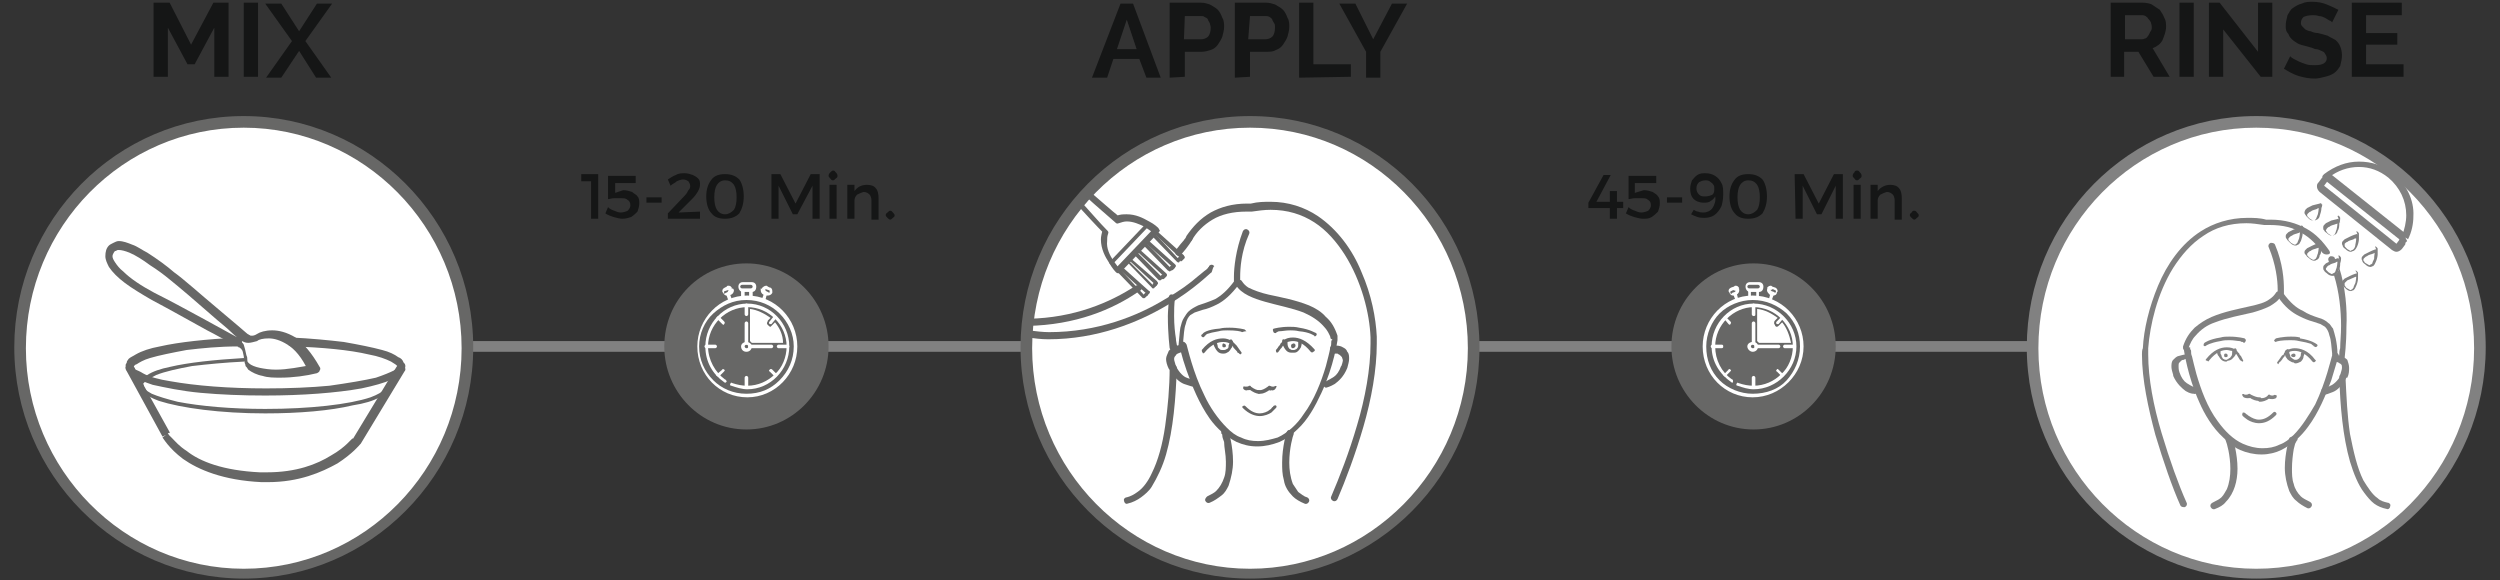 <svg xmlns="http://www.w3.org/2000/svg" xmlns:xlink="http://www.w3.org/1999/xlink" id="Layer_1" x="0px" y="0px" width="280px" height="65px" viewBox="0 0 280 65" style="enable-background:new 0 0 280 65;" xml:space="preserve"><rect x="0" y="0" width="280" height="65" fill="#333333" stroke="none"/><g>	<g>		<path style="fill:#818181;" d="M227.7,39.4H50.4c-0.4,0-0.6-0.3-0.6-0.6s0.3-0.6,0.6-0.6h177.3c0.4,0,0.6,0.3,0.6,0.6   S228,39.4,227.7,39.4z"></path>	</g>	<g>		<path style="fill:#676766;" d="M83.6,48.1c5.1,0,9.2-4.2,9.2-9.3s-4.1-9.3-9.2-9.3c-5.1,0-9.2,4.1-9.2,9.3   C74.4,43.9,78.5,48.1,83.6,48.1L83.6,48.1z"></path>	</g>	<g>		<path style="fill:#FFFFFF;" d="M81.2,42.5c-1.1-0.8-1.9-2.2-1.9-3.7c0-1.2,0.5-2.3,1.3-3.1c0.8-0.8,1.9-1.3,3.1-1.3   c1.2,0,2.3,0.5,3.1,1.3c0.8,0.8,1.3,1.9,1.3,3.1c0,1.2-0.5,2.4-1.3,3.1c-0.8,0.8-1.9,1.3-3.1,1.3c-0.6,0-1.1-0.1-1.7-0.3   c-0.1-0.1-0.2,0-0.2,0.1c-0.1,0.1,0,0.2,0.1,0.2c0.6,0.2,1.2,0.4,1.8,0.4c2.6,0,4.7-2.2,4.7-4.8c0-2.6-2.1-4.8-4.7-4.8   s-4.7,2.2-4.7,4.8c0,1.7,0.8,3.1,2.1,4c0.1,0.1,0.2,0.1,0.3-0.1C81.3,42.6,81.3,42.5,81.2,42.5L81.2,42.5z"></path>	</g>	<g>		<path style="fill:#FFFFFF;" d="M84.5,32.1h-0.2c0,0.1-0.1,0.2-0.2,0.2h-1c-0.1,0-0.2-0.1-0.2-0.2c0-0.1,0.1-0.2,0.2-0.2h1   c0.1,0,0.2,0.1,0.2,0.2H84.5h0.2c0-0.3-0.2-0.5-0.5-0.5h-1c-0.3,0-0.5,0.2-0.5,0.5c0,0.3,0.2,0.6,0.5,0.6h1c0.3,0,0.5-0.2,0.5-0.6   H84.5z"></path>	</g>	<g>		<rect x="83" y="32.4" style="fill:#FFFFFF;" width="0.4" height="0.8"></rect>	</g>	<g>		<rect x="83.9" y="32.4" style="fill:#FFFFFF;" width="0.4" height="0.8"></rect>	</g>	<g>		<path style="fill:#FFFFFF;" d="M81.8,32.4l-0.2,0.1l0,0c0,0.1-0.1,0.1-0.1,0.2l-0.2,0.1c-0.1,0-0.1,0.1-0.1,0.1   c-0.1,0-0.1-0.1-0.1-0.1v-0.1c0-0.1,0-0.1,0.1-0.1l0.3-0.1l0,0c0,0,0,0,0.1,0s0.1,0.1,0.1,0.1L81.8,32.4l0.2-0.1   c-0.1-0.2-0.2-0.3-0.4-0.3c-0.1,0-0.2,0-0.2,0.1l-0.2,0.1c-0.2,0.1-0.3,0.2-0.3,0.4c0,0.1,0,0.1,0.1,0.2c0.1,0.2,0.2,0.3,0.4,0.3   c0.1,0,0.1,0,0.2,0l0.3-0.1c0.2-0.1,0.3-0.3,0.3-0.5c0-0.1-0.1-0.1-0.1-0.2L81.8,32.4z"></path>	</g>	<g>		<polygon style="fill:#FFFFFF;" points="81.3,32.9 81.6,33.7 82,33.6 81.7,32.8   "></polygon>	</g>	<g>		<path style="fill:#FFFFFF;" d="M85.4,32.4l-0.2-0.1c0,0.1,0,0.1,0,0.2c0,0.2,0.1,0.4,0.3,0.5l0.3,0.1c0.1,0,0.1,0,0.2,0   c0.2,0,0.4-0.1,0.5-0.3c0-0.1,0-0.1,0-0.2c0-0.2-0.1-0.4-0.3-0.4l-0.2-0.1c-0.1-0.1-0.1-0.1-0.2-0.1c-0.2,0-0.4,0.2-0.5,0.3   L85.4,32.4l0.2,0.1c0.1-0.1,0.1-0.1,0.2-0.1l0,0l0.3,0.1l0,0c0.1,0,0.1,0.1,0.1,0.1v0.1c0,0.1-0.1,0.1-0.1,0.1c0,0,0-0.1-0.1-0.1   l-0.2-0.1c-0.1-0.1-0.1-0.1-0.1-0.2l0,0L85.4,32.4z"></path>	</g>	<g>		<polygon style="fill:#FFFFFF;" points="85.6,32.8 85.3,33.6 85.7,33.7 85.9,32.9   "></polygon>	</g>	<g>		<path style="fill:#FFFFFF;" d="M83.4,34.2v1c0,0.1,0.1,0.2,0.2,0.2c0.1,0,0.2-0.1,0.2-0.2v-1c0-0.1-0.1-0.2-0.2-0.2   C83.5,34,83.4,34.1,83.4,34.2L83.4,34.2z"></path>	</g>	<g>		<path style="fill:#FFFFFF;" d="M83.4,42.3v1c0,0.1,0.1,0.2,0.2,0.2c0.1,0,0.2-0.1,0.2-0.2v-1c0-0.1-0.1-0.2-0.2-0.2   C83.5,42.1,83.4,42.2,83.4,42.3L83.4,42.3z"></path>	</g>	<g>		<path style="fill:#FFFFFF;" d="M88.2,38.6h-1c-0.1,0-0.2,0.1-0.2,0.2c0,0.1,0.1,0.2,0.2,0.2h1c0.1,0,0.2-0.1,0.2-0.2   C88.4,38.7,88.3,38.6,88.2,38.6L88.2,38.6z"></path>	</g>	<g>		<path style="fill:#FFFFFF;" d="M80.1,38.6h-1c-0.1,0-0.2,0.1-0.2,0.2c0,0.1,0.1,0.2,0.2,0.2h1c0.1,0,0.2-0.1,0.2-0.2   C80.3,38.7,80.2,38.6,80.1,38.6L80.1,38.6z"></path>	</g>	<g>		<path style="fill:#FFFFFF;" d="M87,41.9l-0.5-0.5c-0.1-0.1-0.2-0.1-0.3,0c-0.1,0.1-0.1,0.2,0,0.2l0.5,0.5c0.1,0.1,0.2,0.1,0.3,0   C87,42.1,87,42,87,41.9L87,41.9z"></path>	</g>	<g>		<path style="fill:#FFFFFF;" d="M81.1,36l-0.5-0.5c-0.1-0.1-0.2-0.1-0.3,0c-0.1,0.1-0.1,0.2,0,0.2l0.6,0.6c0.1,0.1,0.2,0.1,0.2,0   C81.2,36.2,81.2,36.1,81.1,36L81.1,36z"></path>	</g>	<g>		<path style="fill:#FFFFFF;" d="M80.6,42.1l0.5-0.5c0.1-0.1,0.1-0.2,0-0.2c-0.1-0.1-0.2-0.1-0.2,0l-0.6,0.5c-0.1,0.1-0.1,0.2,0,0.2   C80.4,42.2,80.5,42.2,80.6,42.1L80.6,42.1z"></path>	</g>	<g>		<path style="fill:#FFFFFF;" d="M86.4,36.3l0.5-0.6c0.1-0.1,0.1-0.2,0-0.2c-0.1-0.1-0.2-0.1-0.3,0L86.2,36c-0.1,0.1-0.1,0.2,0,0.3   C86.3,36.3,86.4,36.3,86.4,36.3L86.4,36.3z"></path>	</g>	<g>		<path style="fill:#FFFFFF;" d="M84,38.8h0.2c0-0.3-0.3-0.5-0.6-0.5c-0.3,0-0.6,0.2-0.6,0.5c0,0.3,0.2,0.6,0.6,0.6   c0.3,0,0.6-0.2,0.6-0.6H84h-0.2c0,0.2-0.1,0.2-0.2,0.2c-0.1,0-0.2-0.1-0.2-0.2c0-0.1,0.1-0.2,0.2-0.2c0.1,0,0.2,0.1,0.2,0.2H84z"></path>	</g>	<g>		<path style="fill:#FFFFFF;" d="M83.8,38.4v-2.2c0-0.1-0.1-0.2-0.2-0.2c-0.1,0-0.2,0.1-0.2,0.2v2.2c0,0.2,0.1,0.2,0.2,0.2   C83.7,38.6,83.8,38.5,83.8,38.4L83.8,38.4z"></path>	</g>	<g>		<path style="fill:#FFFFFF;" d="M84,39h2.4c0.1,0,0.2-0.1,0.2-0.2c0-0.1-0.1-0.2-0.2-0.2H84c-0.1,0-0.2,0.1-0.2,0.2   C83.8,38.9,83.9,39,84,39L84,39z"></path>	</g>	<g>		<path style="fill:#FFFFFF;" d="M89.1,38.8h-0.2c0,1.5-0.6,2.8-1.6,3.8s-2.2,1.5-3.7,1.5s-2.8-0.6-3.7-1.5c-1-1-1.6-2.3-1.6-3.8   c0-1.4,0.6-2.8,1.6-3.7s2.2-1.5,3.7-1.5s2.8,0.6,3.7,1.5c1,1,1.6,2.3,1.6,3.7H89.1h0.2c0-3.1-2.5-5.7-5.6-5.7   c-3.1,0-5.6,2.6-5.6,5.7c0,3.2,2.5,5.7,5.6,5.7c3.1,0,5.6-2.6,5.6-5.7H89.1z"></path>	</g>	<g>		<path style="fill:#FFFFFF;" d="M86.8,36.1l-0.3,0.3c-0.1,0.1-0.2,0.2-0.2,0.2c-0.1,0-0.2-0.1-0.3-0.2c-0.1-0.1-0.1-0.2-0.1-0.2   c0-0.1,0.1-0.2,0.1-0.3l0.3-0.3c-0.7-0.5-1.5-0.9-2.3-1v0.6v0.1v2.9c0.1,0.1,0.2,0.2,0.2,0.2h3.5C87.7,37.5,87.3,36.7,86.8,36.1   L86.8,36.1z"></path>	</g>	<g>		<path style="fill:#676766;" d="M196.4,48.1c5.1,0,9.2-4.2,9.2-9.3s-4.1-9.3-9.2-9.3c-5,0-9.2,4.1-9.2,9.3   C187.2,43.9,191.3,48.1,196.4,48.1L196.4,48.1z"></path>	</g>	<g>		<path style="fill:#FFFFFF;" d="M194,42.5c-1.2-0.8-1.9-2.2-1.9-3.7c0-1.2,0.5-2.3,1.3-3.1c0.8-0.8,1.9-1.3,3-1.3   c1.2,0,2.3,0.5,3.1,1.3c0.8,0.8,1.3,1.9,1.3,3.1c0,1.2-0.5,2.4-1.3,3.1c-0.8,0.8-1.9,1.3-3.1,1.3c-0.6,0-1.1-0.1-1.7-0.3   c-0.1-0.1-0.2,0-0.2,0.1c-0.1,0.1,0,0.2,0.1,0.2c0.6,0.2,1.2,0.4,1.8,0.4c2.6,0,4.8-2.2,4.8-4.8c0-2.6-2.2-4.8-4.8-4.8   c-2.6,0-4.7,2.2-4.7,4.8c0,1.7,0.9,3.1,2.2,4c0.1,0.1,0.2,0.1,0.2-0.1C194.1,42.6,194.1,42.5,194,42.5L194,42.5z"></path>	</g>	<g>		<path style="fill:#FFFFFF;" d="M197.3,32.1h-0.2c0,0.1-0.1,0.2-0.2,0.2h-1c-0.1,0-0.2-0.1-0.2-0.2c0-0.1,0.1-0.2,0.2-0.2h1   c0.1,0,0.2,0.1,0.2,0.2H197.3h0.2c0-0.3-0.2-0.5-0.5-0.5h-1c-0.3,0-0.5,0.2-0.5,0.5c0,0.3,0.2,0.6,0.5,0.6h1   c0.3,0,0.5-0.2,0.5-0.6H197.3z"></path>	</g>	<g>		<rect x="195.8" y="32.4" style="fill:#FFFFFF;" width="0.3" height="0.8"></rect>	</g>	<g>		<rect x="196.7" y="32.4" style="fill:#FFFFFF;" width="0.3" height="0.8"></rect>	</g>	<g>		<path style="fill:#FFFFFF;" d="M194.6,32.4l-0.2,0.1l0,0c0,0.1,0,0.1-0.1,0.2l-0.3,0.1c0,0,0,0.1-0.1,0.1s-0.1-0.1-0.1-0.1v-0.1   c0-0.1,0.1-0.1,0.1-0.1l0.2-0.1l0,0h0.1c0.1,0,0.1,0.1,0.1,0.1L194.6,32.4l0.2-0.1c-0.1-0.2-0.2-0.3-0.4-0.3c-0.1,0-0.1,0-0.2,0.1   l-0.3,0.1c-0.2,0.1-0.3,0.2-0.3,0.4c0,0.1,0.1,0.1,0.1,0.2c0.1,0.2,0.2,0.3,0.4,0.3c0.1,0,0.2,0,0.2,0l0.2-0.1   c0.2-0.1,0.3-0.3,0.3-0.5c0-0.1,0-0.1-0.1-0.2L194.6,32.4z"></path>	</g>	<g>		<polygon style="fill:#FFFFFF;" points="194.1,32.9 194.4,33.7 194.7,33.6 194.5,32.8   "></polygon>	</g>	<g>		<path style="fill:#FFFFFF;" d="M198.2,32.4l-0.2-0.1c-0.1,0.1-0.1,0.1-0.1,0.2c0,0.2,0.2,0.4,0.3,0.5l0.2,0.1c0.1,0,0.1,0,0.2,0   c0.2,0,0.4-0.1,0.4-0.3c0-0.1,0.1-0.1,0.1-0.2c0-0.2-0.2-0.4-0.3-0.4l-0.3-0.1c-0.1-0.1-0.1-0.1-0.2-0.1c-0.2,0-0.4,0.2-0.4,0.3   L198.2,32.4l0.2,0.1c0-0.1,0.1-0.1,0.1-0.1c0,0,0,0,0.1,0l0.2,0.1l0,0c0.1,0,0.1,0.1,0.1,0.1v0.1c-0.1,0.1-0.1,0.1-0.1,0.1   s-0.1-0.1-0.1-0.1l-0.3-0.1c-0.1-0.1-0.1-0.1-0.1-0.2l0,0L198.2,32.4z"></path>	</g>	<g>		<polygon style="fill:#FFFFFF;" points="198.3,32.8 198.1,33.6 198.4,33.7 198.7,32.9   "></polygon>	</g>	<g>		<path style="fill:#FFFFFF;" d="M196.2,34.2v1c0,0.1,0.1,0.2,0.2,0.2c0.2,0,0.2-0.1,0.2-0.2v-1c0-0.1-0.1-0.2-0.2-0.2   C196.3,34,196.2,34.1,196.2,34.2L196.2,34.2z"></path>	</g>	<g>		<path style="fill:#FFFFFF;" d="M196.2,42.3v1c0,0.1,0.1,0.2,0.2,0.2c0.2,0,0.2-0.1,0.2-0.2v-1c0-0.1-0.1-0.2-0.2-0.2   C196.3,42.1,196.2,42.2,196.2,42.3L196.2,42.3z"></path>	</g>	<g>		<path style="fill:#FFFFFF;" d="M200.9,38.6h-1c-0.1,0-0.2,0.1-0.2,0.2c0,0.1,0.1,0.2,0.2,0.2h1c0.1,0,0.2-0.1,0.2-0.2   C201.1,38.7,201,38.6,200.9,38.6L200.9,38.6z"></path>	</g>	<g>		<path style="fill:#FFFFFF;" d="M192.8,38.6h-1c-0.1,0-0.2,0.1-0.2,0.2c0,0.1,0.1,0.2,0.2,0.2h1c0.2,0,0.2-0.1,0.2-0.2   C193,38.7,193,38.6,192.8,38.6L192.8,38.6z"></path>	</g>	<g>		<path style="fill:#FFFFFF;" d="M199.7,41.9l-0.5-0.5c-0.1-0.1-0.2-0.1-0.2,0c-0.1,0.1-0.1,0.2,0,0.2l0.5,0.5   c0.1,0.1,0.2,0.1,0.2,0C199.8,42.1,199.8,42,199.7,41.9L199.7,41.9z"></path>	</g>	<g>		<path style="fill:#FFFFFF;" d="M193.8,36l-0.5-0.5c-0.1-0.1-0.2-0.1-0.2,0c-0.1,0.1-0.1,0.2,0,0.2l0.5,0.6c0.1,0.1,0.2,0.1,0.2,0   C193.9,36.2,193.9,36.1,193.8,36L193.8,36z"></path>	</g>	<g>		<path style="fill:#FFFFFF;" d="M193.3,42.1l0.5-0.5c0.1-0.1,0.1-0.2,0-0.2c-0.1-0.1-0.2-0.1-0.2,0l-0.5,0.5   c-0.1,0.1-0.1,0.2,0,0.2C193.1,42.2,193.3,42.2,193.3,42.1L193.3,42.1z"></path>	</g>	<g>		<path style="fill:#FFFFFF;" d="M199.2,36.3l0.5-0.6c0.1-0.1,0.1-0.2,0-0.2c-0.1-0.1-0.2-0.1-0.2,0l-0.5,0.5   c-0.1,0.1-0.1,0.2,0,0.3C199,36.3,199.1,36.3,199.2,36.3L199.2,36.3z"></path>	</g>	<g>		<path style="fill:#FFFFFF;" d="M196.7,38.8h0.2c0-0.3-0.2-0.5-0.6-0.5c-0.3,0-0.6,0.2-0.6,0.5c0,0.3,0.3,0.6,0.6,0.6   c0.3,0,0.6-0.2,0.6-0.6H196.7h-0.2c0,0.2-0.1,0.2-0.2,0.2c-0.1,0-0.2-0.1-0.2-0.2c0-0.1,0.1-0.2,0.2-0.2c0.1,0,0.2,0.1,0.2,0.2   H196.7z"></path>	</g>	<g>		<path style="fill:#FFFFFF;" d="M196.6,38.4v-2.2c0-0.1-0.1-0.2-0.2-0.2c-0.1,0-0.2,0.1-0.2,0.2v2.2c0,0.2,0.1,0.2,0.2,0.2   C196.4,38.6,196.6,38.5,196.6,38.4L196.6,38.4z"></path>	</g>	<g>		<path style="fill:#FFFFFF;" d="M196.7,39h2.5c0.1,0,0.2-0.1,0.2-0.2c0-0.1-0.1-0.2-0.2-0.2h-2.5c-0.1,0-0.2,0.1-0.2,0.2   C196.6,38.9,196.7,39,196.7,39L196.7,39z"></path>	</g>	<g>		<path style="fill:#FFFFFF;" d="M201.8,38.8h-0.2c0,1.5-0.6,2.8-1.5,3.8s-2.3,1.5-3.8,1.5c-1.4,0-2.8-0.6-3.7-1.5   c-1-1-1.5-2.3-1.5-3.8c0-1.4,0.6-2.8,1.5-3.7s2.3-1.5,3.7-1.5c1.5,0,2.8,0.6,3.8,1.5c1,1,1.5,2.3,1.5,3.7H201.8h0.2   c0-3.1-2.5-5.7-5.7-5.7c-3.1,0-5.6,2.6-5.6,5.7c0,3.2,2.5,5.7,5.6,5.7c3.1,0,5.7-2.6,5.7-5.7H201.8z"></path>	</g>	<g>		<path style="fill:#FFFFFF;" d="M199.6,36.1l-0.3,0.3c-0.1,0.1-0.2,0.2-0.3,0.2c-0.1,0-0.2-0.1-0.2-0.2c-0.1-0.1-0.1-0.2-0.1-0.2   c0-0.1,0-0.2,0.1-0.3l0.3-0.3c-0.7-0.5-1.4-0.9-2.3-1v0.6v0.1v2.9c0.1,0.1,0.2,0.2,0.2,0.2h3.6C200.4,37.5,200.1,36.7,199.6,36.1   L199.6,36.1z"></path>	</g>	<g>		<path style="fill:#FFFFFF;" d="M27.3,64.2c13.9,0,25-11.3,25-25.3c0-14-11.2-25.3-25-25.3c-13.8,0-25,11.3-25,25.3   C2.2,52.9,13.4,64.2,27.3,64.2L27.3,64.2z"></path>	</g>	<g>		<path style="fill:#FFFFFF;" d="M27.3,64.2c13.9,0,25-11.3,25-25.3c0-14-11.2-25.3-25-25.3c-13.8,0-25,11.3-25,25.3   C2.2,52.9,13.4,64.2,27.3,64.2L27.3,64.2z"></path>		<path style="fill:#676766;" d="M27.3,64.8c-14.1,0-25.7-11.6-25.7-25.9s11.5-25.9,25.7-25.9c14.1,0,25.7,11.6,25.7,25.9   S41.4,64.8,27.3,64.8z M27.3,14.3c-13.5,0-24.4,11.1-24.4,24.7s11,24.7,24.4,24.7c13.5,0,24.4-11.1,24.4-24.7S40.7,14.3,27.3,14.3   z"></path>	</g>	<g>		<path style="fill:#676766;" d="M14.1,41.4l4.1,7.5l0.4-0.2L18.2,49c0.1,0.1,0.7,1.2,2.3,2.4c1.7,1.2,4.5,2.4,8.8,2.6v-0.5   l-0.1,0.5c0.3,0,0.6,0,0.8,0c3.5,0,6-1.1,7.8-2.1c1.7-1.1,2.5-2.1,2.5-2.1l0.1-0.1l4.9-8.1c0.2-0.2,0.1-0.5-0.2-0.7   c-0.2-0.1-0.5-0.1-0.7,0.2l-4.9,8.1l0.4,0.2l-0.4-0.3l0,0l0,0l0,0l0,0c-0.1,0-0.8,1-2.4,1.9c-1.6,1-3.9,1.9-7.2,1.9   c-0.2,0-0.5,0-0.8,0l0,0c-4.1-0.2-6.7-1.2-8.2-2.4c-0.8-0.5-1.3-1.1-1.6-1.4c-0.2-0.2-0.3-0.3-0.4-0.4c0-0.1-0.1-0.1-0.1-0.2H19   v-0.1l-0.2,0.1l0.2-0.1l0,0l-0.2,0.1l0.2-0.1l0,0L14.9,41c-0.2-0.2-0.4-0.3-0.7-0.2C14.1,41,14,41.2,14.1,41.4L14.1,41.4z"></path>	</g>	<g>		<path style="fill:#676766;" d="M32.7,38.8c3.4,0.1,6.5,0.4,8.6,0.9c1.1,0.2,1.9,0.5,2.5,0.8c0.3,0.2,0.5,0.3,0.6,0.4   c0.1,0.1,0.1,0.1,0.1,0.1c0,0.1,0,0.1,0,0.1c0,0.1,0,0.1,0,0.1c-0.1,0.1-0.2,0.2-0.4,0.3c-0.4,0.2-1.1,0.5-2,0.8   c-1.3,0.3-3.1,0.6-5.2,0.9c-2.1,0.2-4.5,0.3-7.1,0.3c-4.2,0-7.9-0.3-10.7-0.8c-1.3-0.2-2.4-0.5-3.1-0.9c-0.3-0.2-0.6-0.3-0.8-0.4   c-0.1-0.1-0.1-0.2-0.1-0.2C15,41.1,15,41.1,15,41.1c0,0,0,0,0-0.1c0.1-0.1,0.2-0.2,0.3-0.2c0.3-0.2,0.8-0.5,1.5-0.7   c1-0.3,2.5-0.6,4.1-0.9c1.7-0.2,3.6-0.4,5.8-0.4c0.2-0.1,0.4-0.2,0.4-0.5c0-0.3-0.2-0.5-0.5-0.5c-3.5,0.2-6.5,0.5-8.7,1   c-1.1,0.2-2,0.5-2.7,0.9c-0.3,0.2-0.6,0.3-0.8,0.5c-0.1,0.2-0.2,0.2-0.2,0.4c-0.1,0.2-0.2,0.3-0.1,0.4c-0.1,0.2,0.1,0.4,0.1,0.5   c0.2,0.3,0.4,0.5,0.7,0.7c0.6,0.3,1.3,0.6,2.2,0.9c1.4,0.3,3.2,0.7,5.4,0.9c2.2,0.2,4.6,0.3,7.2,0.3c4.2,0,8-0.3,10.8-0.8   c1.4-0.3,2.5-0.6,3.4-1c0.4-0.2,0.7-0.4,1-0.6c0.2-0.2,0.2-0.3,0.3-0.4s0.2-0.3,0.2-0.5c0-0.2-0.1-0.3-0.2-0.4   c-0.1-0.3-0.3-0.5-0.6-0.6c-0.4-0.3-1-0.6-1.8-0.8c-1.1-0.3-2.6-0.6-4.3-0.9c-1.7-0.2-3.7-0.4-5.9-0.5c-0.2,0-0.5,0.2-0.5,0.4   C32.2,38.6,32.4,38.8,32.7,38.8L32.7,38.8z"></path>	</g>	<g>		<path style="fill:#676766;" d="M16,43.1c0-0.1,0.1-0.2,0.2-0.3c0.2-0.2,0.7-0.5,1.3-0.8c1-0.4,2.4-0.7,4-1   c1.7-0.2,3.7-0.4,5.8-0.5c0.2,0,0.2-0.2,0.2-0.2c0-0.2-0.2-0.2-0.2-0.2c-3.3,0.2-6.2,0.5-8.3,1c-1,0.2-1.9,0.5-2.5,0.9   c-0.3,0.2-0.5,0.3-0.7,0.5c-0.2,0.2-0.3,0.4-0.3,0.7c0,0.2,0.2,0.2,0.2,0.2C15.9,43.3,16,43.3,16,43.1L16,43.1z"></path>	</g>	<g>		<path style="fill:#676766;" d="M43.3,43.2c0,0.1-0.1,0.2-0.2,0.4c-0.3,0.3-0.8,0.6-1.6,0.9c-2.4,0.8-6.8,1.3-11.8,1.3   c-3.8,0-7.2-0.3-9.8-0.8c-1.2-0.3-2.2-0.6-2.9-0.9c-0.3-0.2-0.6-0.3-0.7-0.5c-0.2-0.2-0.2-0.3-0.2-0.4c0-0.2-0.1-0.2-0.2-0.2   c-0.1,0-0.2,0.1-0.2,0.2c0,0.3,0.1,0.5,0.3,0.7c0.4,0.4,1,0.7,1.8,1c2.5,0.8,6.9,1.4,11.9,1.4c3.8,0,7.3-0.3,9.8-0.9   c1.3-0.2,2.3-0.5,3-0.9c0.3-0.2,0.7-0.3,0.9-0.6c0.2-0.2,0.3-0.4,0.3-0.7c0-0.2-0.1-0.2-0.2-0.2C43.4,42.9,43.3,43,43.3,43.2   L43.3,43.2z"></path>	</g>	<g>		<path style="fill:#676766;" d="M26.8,38c0.1,0.1,0.2,0.2,0.3,0.2c0.2,0.1,0.4,0.2,0.7,0.2c0.3,0,0.6-0.1,1-0.2l0,0   c0.2-0.2,0.7-0.3,1.3-0.3c0.6,0,1.3,0.2,2.1,0.7c0.8,0.5,1.6,1.4,2.3,2.9l0.4-0.2l-0.1-0.4c-1.2,0.2-2.6,0.5-3.9,0.5   c-0.7,0-1.3-0.1-1.8-0.2c-0.5-0.1-1-0.3-1.2-0.5c0,0-0.1-0.1-0.1-0.1c-0.1-0.1-0.1-0.2-0.1-0.3c0-0.2,0-0.3-0.1-0.5l-0.5,0.1   l0.5-0.1c-0.1-0.5-0.2-0.9-0.3-1.2c-0.1-0.2-0.2-0.2-0.2-0.3c-0.1-0.1-0.2-0.2-0.2-0.2C27,38.1,27,38.1,27,38.1   c-0.1-0.1-0.2-0.2-0.4-0.3c-1.5-0.8-6.1-3.4-9.3-5c-1.5-0.8-2.7-1.6-3.5-2.4c-0.4-0.3-0.7-0.7-0.9-1c-0.2-0.3-0.3-0.5-0.3-0.7   s0.1-0.3,0.2-0.5c0.1-0.1,0.1-0.1,0.2-0.1c0.1-0.1,0.2-0.1,0.3-0.1c0.3,0,0.7,0.1,1.2,0.3c0.7,0.3,1.5,0.8,2.3,1.4   c0.8,0.5,1.6,1.1,2.2,1.6c1,0.8,3,2.5,4.7,4c0.9,0.8,1.7,1.4,2.3,2c0.3,0.3,0.6,0.5,0.7,0.6c0.2,0.2,0.3,0.2,0.3,0.2   c0.2,0.2,0.5,0.2,0.7-0.1c0.2-0.2,0.2-0.5-0.1-0.7c0,0-1.5-1.3-3.3-2.8c-1.8-1.5-3.8-3.3-4.8-4c-0.8-0.7-1.9-1.5-3-2.2   c-0.6-0.3-1.1-0.7-1.7-0.9c-0.5-0.2-1-0.4-1.5-0.4c-0.2,0-0.4,0.1-0.6,0.2c-0.2,0.1-0.4,0.2-0.5,0.3c-0.3,0.3-0.4,0.7-0.4,1.2   c0,0.4,0.2,0.8,0.4,1.2c0.4,0.6,1,1.2,1.8,1.8c0.8,0.6,1.8,1.2,3,1.9c1.9,1,4.2,2.3,6.2,3.4c1,0.5,1.8,1,2.5,1.3   c0.3,0.2,0.6,0.3,0.8,0.4c0.1,0.1,0.2,0.1,0.2,0.2h0.1l0,0l0.2-0.2l-0.2,0.2l0,0l0.2-0.2l-0.2,0.2c0.1,0.1,0.1,0.1,0.1,0.1   c0.1,0,0.1,0.1,0.2,0.2c0.1,0.1,0.1,0.3,0.2,0.7l0,0c0,0.2,0.1,0.4,0.1,0.7c0,0.1,0.1,0.2,0.1,0.4c0.1,0.1,0.2,0.2,0.3,0.4   c0.4,0.3,1,0.6,1.6,0.7c0.6,0.2,1.3,0.2,2,0.2c1.4,0,2.9-0.2,4.1-0.5c0.2-0.1,0.3-0.2,0.3-0.3c0.1-0.1,0.1-0.3,0-0.4   c-0.9-1.6-1.8-2.6-2.7-3.3c-1-0.6-1.9-0.8-2.6-0.8c-0.8,0-1.4,0.2-1.7,0.4l0.2,0.4l-0.2-0.4c-0.3,0.2-0.5,0.2-0.6,0.2   c-0.2,0-0.2,0-0.2-0.1l0,0l-0.2,0.2l0.2-0.1v-0.1l-0.2,0.2l0.2-0.1c-0.2-0.2-0.4-0.3-0.7-0.1C26.7,37.5,26.6,37.8,26.8,38L26.8,38   z"></path>	</g>	<g>		<path style="fill:#FFFFFF;" d="M252.7,64.2c13.9,0,25-11.3,25-25.3c0-14-11.2-25.3-25-25.3c-13.8,0-25,11.3-25,25.3   C227.7,52.9,238.9,64.2,252.7,64.2L252.7,64.2z"></path>		<path style="fill:#818181;" d="M252.7,64.8c-14.1,0-25.7-11.6-25.7-25.9s11.5-25.9,25.7-25.9c14.1,0,25.7,11.6,25.7,25.9   S266.9,64.8,252.7,64.8z M252.7,14.3c-13.5,0-24.4,11.1-24.4,24.7s11,24.7,24.4,24.7c13.5,0,24.4-11.1,24.4-24.7   S266.2,14.3,252.7,14.3z"></path>	</g>	<g>		<path style="fill:#818181;" d="M254.9,32.8c-0.2,0.3-0.4,0.5-0.7,0.7c-0.5,0.4-1.3,0.6-2.2,0.8c-1.3,0.3-2.9,0.6-4.3,1.2   c-0.7,0.3-1.3,0.7-1.9,1.2c-0.6,0.6-1,1.2-1.3,2.1c0,0,0,0.1,0,0.1c0,0.1,0,0.1,0,0.1c0,0.1,0.1,0.2,0.1,0.2l0.3-0.1l-0.3,0.1   c0,0,0.4,2.9,1.7,5.8c0.6,1.4,1.5,2.9,2.7,4c0.6,0.6,1.2,1.1,1.9,1.4c0.7,0.3,1.5,0.5,2.4,0.5l0,0c0.8,0,1.6-0.2,2.2-0.5   c1.2-0.6,2.2-1.5,3-2.6c1.2-1.6,2-3.6,2.6-5.2c0.5-1.6,0.8-2.7,0.8-2.7c0.1-0.2-0.1-0.4-0.3-0.4c-0.2-0.1-0.4,0.1-0.4,0.3l0,0   c-0.1,0.3-0.7,3-1.9,5.5c-0.7,1.2-1.5,2.5-2.4,3.4c-0.5,0.5-1,0.9-1.6,1.1c-0.6,0.3-1.2,0.4-1.9,0.4l0,0c-0.8,0-1.5-0.2-2.2-0.5   c-1.1-0.5-2-1.4-2.8-2.5c-1.2-1.6-1.9-3.6-2.4-5.3c-0.2-0.8-0.4-1.5-0.5-2c-0.1-0.2-0.1-0.4-0.1-0.6c0-0.1-0.1-0.2-0.1-0.2l0,0   v-0.1l0,0l0,0c0-0.1,0-0.1,0-0.1l0,0l0,0H245h0.2l0,0H245h0.2h-0.4l0.3,0.1c0.2-0.5,0.4-1,0.8-1.4c0.6-0.7,1.3-1.2,2.2-1.5   c1.3-0.5,2.9-0.8,4.2-1.1c0.7-0.2,1.3-0.4,1.9-0.7c0.5-0.3,1-0.6,1.3-1.2c0.1-0.2,0.1-0.4-0.2-0.5C255.3,32.6,255,32.6,254.9,32.8   L254.9,32.8z"></path>	</g>	<g>		<path style="fill:#818181;" d="M261.8,39.7c0-0.7-0.1-1.3-0.2-1.8c-0.1-0.4-0.2-0.8-0.3-1.1c-0.2-0.2-0.3-0.5-0.5-0.6   c-0.3-0.3-0.7-0.5-1.1-0.6c-0.6-0.2-1.2-0.4-1.8-0.8c-0.7-0.3-1.4-0.9-2.2-2l-0.3,0.2h0.4c0,0,0-0.2,0-0.6c0-1-0.1-2.9-1-5   c-0.1-0.2-0.3-0.2-0.5-0.2c-0.2,0.1-0.3,0.3-0.2,0.5c0.8,1.9,1,3.7,1,4.7c0,0.2,0,0.3,0,0.4c0,0.1,0,0.1-0.1,0.1V33l0,0   c0,0.1,0.1,0.2,0.1,0.2c0.8,1.2,1.6,1.8,2.4,2.2c0.6,0.3,1.1,0.5,1.5,0.6c0.3,0.1,0.6,0.2,0.9,0.3c0.2,0.1,0.3,0.2,0.5,0.3   c0.2,0.2,0.4,0.5,0.5,1c0.2,0.5,0.2,1.2,0.3,2c0,0.2,0.2,0.4,0.4,0.4C261.6,40.1,261.8,39.9,261.8,39.7L261.8,39.7z"></path>	</g>	<g>		<path style="fill:#818181;" d="M245,39.7c0,0-0.1,0-0.2,0c-0.2,0-0.5,0.1-0.9,0.2c-0.2,0.1-0.3,0.2-0.5,0.4   c-0.2,0.2-0.2,0.5-0.2,0.8c0,0.2,0.1,0.6,0.2,0.9v0.1c0.4,0.9,1,1.4,1.4,1.7c0.5,0.3,0.8,0.3,0.9,0.3c0.2,0.1,0.4-0.1,0.4-0.3   c0.1-0.2-0.1-0.4-0.3-0.4v0.2v-0.2l0,0v0.2v-0.2c0,0-0.1-0.1-0.2-0.1c-0.2-0.1-0.4-0.2-0.7-0.4c-0.3-0.2-0.6-0.6-0.8-1.2l-0.3,0.2   l0.3-0.2c-0.1-0.3-0.1-0.5-0.1-0.7c0-0.2,0-0.3,0.1-0.4c0.1-0.1,0.1-0.1,0.2-0.2c0.1-0.1,0.2-0.1,0.3-0.1c0.1-0.1,0.2-0.1,0.3-0.1   s0.1,0,0.1,0l0,0l0.1-0.1l-0.1,0.1l0.1-0.1l-0.1,0.1c0.2,0,0.4-0.2,0.4-0.3C245.3,40,245.2,39.8,245,39.7L245,39.7z"></path>	</g>	<g>		<path style="fill:#818181;" d="M261.4,40.5v-0.2V40.5L261.4,40.5v-0.2V40.5c0,0,0.3,0,0.5,0.1c0.1,0.1,0.2,0.1,0.3,0.2   c0.1,0.1,0.1,0.2,0.1,0.4s-0.1,0.4-0.2,0.8l0.4,0.2l-0.3-0.2c-0.4,0.7-0.9,1.1-1.2,1.2c-0.2,0.1-0.3,0.2-0.5,0.2   c-0.1,0-0.1,0-0.1,0h-0.1l0,0l0.1,0.2l-0.1-0.2l0,0l0.1,0.2l-0.1-0.2c-0.2,0-0.3,0.2-0.3,0.4s0.2,0.4,0.4,0.4   c0.1,0,0.4-0.1,0.9-0.3c0.5-0.2,1-0.7,1.5-1.6h0.1c0.2-0.4,0.2-0.8,0.2-1.1c0-0.3-0.1-0.6-0.2-0.9c-0.2-0.2-0.3-0.2-0.4-0.3   c-0.2-0.2-0.4-0.2-0.6-0.2c-0.2-0.1-0.3-0.1-0.3-0.1c-0.2,0-0.3,0.2-0.3,0.4C261.1,40.3,261.2,40.5,261.4,40.5L261.4,40.5z"></path>	</g>	<g>		<path style="fill:#818181;" d="M251.2,46.6c0,0,0.2,0.2,0.5,0.4c0.3,0.2,0.8,0.4,1.3,0.4c0.6,0,1.2-0.2,1.9-0.9   c0.1-0.1,0.1-0.2,0-0.3c-0.1-0.1-0.2-0.1-0.3,0c-0.6,0.6-1.1,0.8-1.6,0.8c-0.4,0-0.8-0.2-1.1-0.4c-0.2-0.1-0.2-0.2-0.3-0.2   c-0.1-0.1-0.1-0.1-0.1-0.1l0,0l0,0c-0.1-0.1-0.2-0.1-0.3-0.1C251.1,46.4,251.1,46.5,251.2,46.6L251.2,46.6z"></path>	</g>	<g>		<path style="fill:#818181;" d="M254.6,44.3l0.1,0.1L254.6,44.3L254.6,44.3l0.1,0.1L254.6,44.3L254.6,44.3c0,0-0.1,0-0.1,0   c-0.1,0-0.2,0-0.3-0.1c-0.1,0-0.2,0-0.2,0.1c-0.3,0.3-0.6,0.3-0.9,0.3l0,0c-0.2,0-0.2,0.1-0.2,0.2c0,0.1,0.1,0.2,0.2,0.2l0,0   c0.3,0,0.7-0.1,1.1-0.4l-0.1-0.2l-0.1,0.2c0.2,0.1,0.3,0.1,0.5,0.1c0.2,0,0.4-0.1,0.4-0.1c0.1-0.1,0.1-0.2,0.1-0.3   C254.8,44.2,254.7,44.2,254.6,44.3L254.6,44.3z"></path>	</g>	<g>		<path style="fill:#818181;" d="M251.3,44.5c0,0,0.2,0.1,0.4,0.1c0.2,0,0.3,0,0.5-0.1l-0.1-0.2l-0.2,0.2c0.4,0.3,0.8,0.4,1.1,0.4   h0.1c0.1,0,0.2-0.1,0.2-0.2c0-0.1-0.1-0.2-0.2-0.2H253c-0.2,0-0.5-0.1-0.9-0.3c-0.1-0.1-0.2-0.1-0.2-0.1c-0.2,0.1-0.2,0.1-0.3,0.1   c-0.1,0-0.1,0-0.2,0l0,0l0,0l-0.1,0.1l0.1-0.1l0,0l-0.1,0.1l0.1-0.1c-0.1-0.1-0.2-0.1-0.3,0C251.2,44.4,251.2,44.4,251.3,44.5   L251.3,44.5z"></path>	</g>	<g>		<path style="fill:#818181;" d="M249.3,49.4L249.3,49.4c0.1,0.2,0.5,1.6,0.5,3.1c0,0.8-0.1,1.6-0.4,2.3c-0.2,0.3-0.3,0.6-0.6,0.9   c-0.2,0.2-0.6,0.4-1,0.6c-0.2,0.1-0.3,0.3-0.2,0.5c0.1,0.2,0.3,0.3,0.5,0.2c0.5-0.2,0.9-0.4,1.2-0.8c0.5-0.5,0.8-1.1,1-1.7   c0.2-0.6,0.3-1.3,0.3-2c0-1.7-0.5-3.3-0.5-3.3c-0.1-0.2-0.2-0.3-0.4-0.2C249.3,49,249.2,49.2,249.3,49.4L249.3,49.4z"></path>	</g>	<g>		<path style="fill:#818181;" d="M256.4,49.1c0,0-0.5,1.6-0.5,3.3c0,0.9,0.2,1.8,0.5,2.6c0.2,0.4,0.4,0.8,0.8,1.1   c0.3,0.3,0.8,0.6,1.2,0.8c0.2,0.1,0.4,0,0.5-0.2c0.1-0.2,0-0.4-0.2-0.5c-0.4-0.2-0.8-0.4-1-0.6c-0.4-0.4-0.7-0.9-0.8-1.4   c-0.2-0.5-0.2-1.2-0.2-1.7c0-0.8,0.1-1.6,0.2-2.2c0.1-0.3,0.1-0.5,0.2-0.7c0.1-0.1,0.1-0.2,0.1-0.2l0.1-0.1l0,0   c0.1-0.2-0.1-0.4-0.2-0.5C256.6,48.9,256.4,49,256.4,49.1L256.4,49.1z"></path>	</g>	<g>		<path style="fill:#818181;" d="M262,42.2c0.1,3.3,0.4,6.7,1.2,9.5c0.4,1.3,0.9,2.6,1.6,3.5c0.3,0.4,0.7,0.9,1.1,1.2   c0.4,0.3,0.9,0.5,1.4,0.6c0.2,0.1,0.4-0.1,0.4-0.3c0.1-0.2-0.1-0.4-0.3-0.4c-0.4-0.1-0.8-0.2-1.1-0.5c-0.6-0.4-1.1-1.2-1.6-2   c-0.7-1.4-1.1-3.2-1.5-5.2c-0.3-2-0.4-4.2-0.5-6.3c0-0.2-0.2-0.4-0.4-0.4C262.2,41.9,262,42,262,42.2L262,42.2z"></path>	</g>	<g>		<path style="fill:#818181;" d="M254.9,38.3L254.9,38.3c0.1-0.1,0.7-0.2,1.6-0.2c0.3,0,0.6,0,1,0.1l0,0c0.6,0.1,1,0.2,1.3,0.3   c0.2,0.1,0.2,0.2,0.3,0.2c0,0.1,0.1,0.1,0.1,0.1l0,0l0,0l0.1-0.1l-0.1,0.1l0,0l0.1-0.1l-0.1,0.1c0.1,0.1,0.2,0.1,0.3,0   c0.1-0.1,0.1-0.2-0.1-0.3c0,0-0.5-0.4-1.8-0.6V38v-0.2c-0.4-0.1-0.7-0.1-1-0.1c-1,0-1.7,0.2-1.7,0.2c-0.1,0.1-0.2,0.2-0.2,0.2   C254.7,38.2,254.8,38.3,254.9,38.3L254.9,38.3z"></path>	</g>	<g>		<path style="fill:#818181;" d="M255.4,40.5c0,0,0.2-0.2,0.3-0.4c0.1-0.1,0.2-0.2,0.2-0.3c0.1-0.1,0.1-0.2,0.2-0.2   c0,0,0.1-0.1,0.1-0.1c0.2-0.1,0.4-0.2,0.8-0.2c0.5,0,1.2,0.2,2,1.2c0.1,0.1,0.2,0.1,0.3,0c0.1-0.1,0.1-0.2,0-0.2   c-0.8-1.1-1.7-1.3-2.3-1.3c-0.3,0-0.6,0.1-0.8,0.2c-0.1,0.1-0.2,0.1-0.2,0.2c-0.1,0.1-0.2,0.1-0.2,0.2s-0.1,0.2-0.2,0.2   c-0.2,0.3-0.5,0.7-0.5,0.7c-0.1,0.1-0.1,0.2,0.1,0.3C255.2,40.6,255.3,40.6,255.4,40.5L255.4,40.5z"></path>	</g>	<g>		<path style="fill:#818181;" d="M255.9,39.4c0,0,0,0,0,0.1s0,0.4,0.2,0.6c0.1,0.2,0.2,0.2,0.3,0.3c0.2,0.1,0.3,0.2,0.5,0.2   c0.1,0.1,0.1,0.1,0.2,0.1c0.2,0,0.4-0.1,0.6-0.2c0.2-0.2,0.3-0.4,0.3-0.6c0.1-0.2,0.1-0.3,0.1-0.3c0-0.1-0.1-0.2-0.2-0.2   s-0.2,0.1-0.2,0.2l0,0c0,0.1,0,0.3-0.1,0.4c-0.1,0.1-0.1,0.2-0.2,0.2c-0.1,0.1-0.2,0.1-0.3,0.1c-0.1,0-0.1,0-0.1,0   c-0.2-0.1-0.2-0.1-0.3-0.2c-0.2-0.1-0.2-0.2-0.2-0.3c-0.1-0.2-0.1-0.3-0.1-0.3v-0.1v-0.1l0,0h-0.1h0.1h-0.1h0.1   c0-0.1-0.1-0.2-0.2-0.2C256,39.2,255.9,39.3,255.9,39.4L255.9,39.4z"></path>	</g>	<g>		<path style="fill:#818181;" d="M257.1,39.8c0,0.2-0.2,0.2-0.2,0.2c-0.2,0-0.3-0.1-0.3-0.2s0.2-0.2,0.3-0.2   C256.9,39.6,257.1,39.6,257.1,39.8L257.1,39.8z"></path>	</g>	<g>		<path style="fill:#818181;" d="M251.4,37.9c0,0-0.7-0.2-1.7-0.2c-0.3,0-0.7,0-1,0.1V38v-0.2c-1.3,0.2-1.8,0.6-1.8,0.6   c-0.1,0.1-0.1,0.2-0.1,0.3c0.1,0.1,0.2,0.1,0.3,0l-0.1-0.1l0.1,0.1l0,0l-0.1-0.1l0.1,0.1c0,0,0.4-0.3,1.6-0.5l0,0   c0.4-0.1,0.7-0.1,1-0.1c0.5,0,0.9,0.1,1.1,0.1c0.2,0,0.2,0.1,0.3,0.1h0.1l0.1,0.1l0,0c0.1,0,0.2-0.1,0.2-0.2   C251.6,38.1,251.5,38,251.4,37.9L251.4,37.9z"></path>	</g>	<g>		<path style="fill:#818181;" d="M251.2,40.3c0,0-0.1-0.2-0.2-0.4c-0.1-0.1-0.2-0.2-0.2-0.3c-0.1-0.1-0.2-0.2-0.2-0.2   c0-0.1-0.1-0.1-0.2-0.2c-0.2-0.2-0.6-0.3-1-0.3c-0.7,0-1.5,0.3-2.3,1.3c-0.1,0.1-0.1,0.2,0.1,0.2c0.1,0.1,0.2,0.1,0.2,0   c0.8-1,1.5-1.2,2-1.2c0.2,0,0.4,0.1,0.6,0.1c0.1,0.1,0.2,0.1,0.2,0.1c0.1,0.1,0.1,0.1,0.1,0.1l0,0c0.1,0.1,0.1,0.1,0.2,0.2   c0.1,0.2,0.2,0.3,0.3,0.5c0.1,0.2,0.2,0.2,0.2,0.2c0.1,0.1,0.2,0.1,0.2,0.1C251.2,40.5,251.3,40.4,251.2,40.3L251.2,40.3z"></path>	</g>	<g>		<path style="fill:#818181;" d="M250,39.4L250,39.4L250,39.4L250,39.4L250,39.4c0,0,0,0.1,0,0.1c0,0.1,0,0.3-0.1,0.4   c-0.1,0.1-0.1,0.2-0.2,0.2c-0.1,0.1-0.2,0.1-0.3,0.2c-0.1,0-0.1,0-0.1,0c-0.2,0-0.2-0.1-0.3-0.1c-0.1-0.1-0.2-0.3-0.2-0.4   c0-0.1-0.1-0.1-0.1-0.2s0-0.1,0-0.1v-0.1l0,0c0-0.1-0.1-0.2-0.2-0.2c-0.1,0-0.2,0.1-0.2,0.2c0,0,0,0.3,0.2,0.5   c0.1,0.2,0.2,0.3,0.3,0.4c0.1,0.1,0.3,0.2,0.5,0.2c0.1,0,0.1,0,0.2-0.1c0.2,0,0.4-0.1,0.5-0.2c0.2-0.2,0.3-0.3,0.4-0.5   c0.1-0.2,0.1-0.3,0.1-0.4s0-0.1,0-0.1c0-0.1-0.1-0.2-0.2-0.2C250.1,39.2,250,39.3,250,39.4L250,39.4z"></path>	</g>	<g>		<path style="fill:#818181;" d="M249.1,39.8c0,0.2,0.1,0.2,0.2,0.2c0.2,0,0.2-0.1,0.2-0.2s-0.1-0.2-0.2-0.2   C249.2,39.6,249.1,39.6,249.1,39.8L249.1,39.8z"></path>	</g>	<g>		<path style="fill:#818181;" d="M260.9,28.1c-0.7-1-1.5-1.9-2.6-2.5c-1.1-0.6-2.4-1-4-1c-0.2,0-0.3,0-0.5,0   c-0.7-0.2-1.4-0.2-2.1-0.2c-2,0-3.8,0.6-5.2,1.5c-2.2,1.4-3.8,3.7-4.8,6.1c-1,2.4-1.6,4.9-1.7,7c-0.1,0.2-0.1,0.5-0.1,0.7   c0,2.8,0.7,6,1.5,9c0.9,3,1.9,5.9,2.8,7.9c0.1,0.2,0.3,0.2,0.5,0.2c0.2-0.1,0.3-0.3,0.2-0.5c-0.9-2-1.9-4.8-2.8-7.8   c-0.9-3-1.5-6.1-1.5-8.8c0-0.2,0-0.5,0-0.7c0.2-2.6,1-6.1,2.8-9c0.9-1.4,2-2.7,3.4-3.6c1.3-0.9,2.9-1.4,4.8-1.4   c0.6,0,1.3,0.1,2,0.2c0.1,0,0.1,0,0.1,0c0.2,0,0.4,0,0.5,0c1.5,0,2.7,0.3,3.6,0.9c0.9,0.5,1.7,1.3,2.3,2.2   c0.2,0.2,0.4,0.2,0.5,0.2C261,28.5,261,28.3,260.9,28.1L260.9,28.1z"></path>	</g>	<g>		<path style="fill:#818181;" d="M268.7,26.9l-0.3,0.4l0,0l0,0l0,0l0,0l0,0l0,0l0,0l0,0l0,0l0,0l0,0l-8.1-6.5l0,0l0,0l0,0l0,0l0,0   l0,0l0,0l0,0l0,0l0.3-0.4c0.1-0.2,0.1-0.4-0.1-0.5c-0.2-0.1-0.4-0.1-0.5,0.1l-0.3,0.4c-0.2,0.2-0.2,0.3-0.2,0.5   c0,0.2,0.1,0.4,0.3,0.6l8.1,6.5c0.2,0.1,0.3,0.2,0.5,0.2c0.2,0,0.4-0.1,0.6-0.3l0.3-0.4c0.2-0.2,0.1-0.4-0.1-0.5   C269,26.7,268.7,26.7,268.7,26.9L268.7,26.9z"></path>	</g>	<g>		<path style="fill:#818181;" d="M269.4,26.6l0.3,0.2c0.4-0.8,0.6-1.7,0.6-2.6c0.1-1.8-0.8-3.6-2.3-4.8c-1.1-0.9-2.4-1.3-3.8-1.3   c-1.4,0-2.7,0.5-3.9,1.4c-0.1,0.1-0.2,0.2-0.2,0.3c0,0.1,0.1,0.2,0.2,0.3l8.8,7c0.1,0.1,0.2,0.1,0.3,0.1c0.1-0.1,0.2-0.2,0.2-0.2   L269.4,26.6l0.2-0.3l-8.8-7l-0.2,0.3l0.2,0.3c1-0.8,2.2-1.2,3.4-1.2c1.2,0,2.3,0.4,3.3,1.2c1.3,1.1,2,2.6,2,4.2   c0,0.8-0.2,1.6-0.5,2.4L269.4,26.6l0.2-0.3L269.4,26.6z"></path>	</g>	<g>		<path style="fill:#818181;" d="M267.2,18.9c0.2-0.2,0.3-0.2,0.5-0.3c-0.2-0.2-0.5-0.3-0.7-0.5c-0.2,0.1-0.2,0.2-0.3,0.3   c-0.2,0.2-0.1,0.4,0.1,0.5C266.8,19.1,267,19.1,267.2,18.9L267.2,18.9z M268.7,19.4L268.7,19.4c0,0.2-0.1,0.4-0.2,0.6   c-0.1,0.2-0.1,0.4,0.1,0.5c0.2,0.1,0.4,0.1,0.5-0.1c0.1-0.2,0.2-0.3,0.2-0.5C269.1,19.8,268.9,19.6,268.7,19.4L268.7,19.4z"></path>	</g>	<g>		<path style="fill:#818181;" d="M259.9,23l-0.1-0.2c0,0-0.4,0.1-0.8,0.2c-0.2,0.1-0.4,0.2-0.6,0.3c-0.1,0.1-0.2,0.2-0.2,0.2   s-0.1,0.2-0.1,0.3c0,0.2,0.1,0.2,0.2,0.4c0.1,0.1,0.2,0.2,0.3,0.3c0.2,0.2,0.4,0.2,0.6,0.2c0.2,0,0.2-0.1,0.3-0.1   c0.2-0.1,0.3-0.3,0.3-0.4c0.1-0.3,0.2-0.6,0.2-0.9c0.1-0.2,0.1-0.5,0.1-0.5V23c0-0.1-0.1-0.1-0.1-0.2c-0.1,0-0.1-0.1-0.2,0   L259.9,23h-0.2v0.1c0,0.1,0,0.5-0.1,0.9c-0.1,0.2-0.1,0.3-0.2,0.5c-0.1,0.1-0.1,0.1-0.1,0.2c-0.1,0-0.1,0-0.2,0   c-0.1,0-0.2-0.1-0.4-0.2c-0.1-0.1-0.2-0.2-0.2-0.2c-0.1-0.1-0.1-0.1-0.1-0.2s0-0.1,0.1-0.2c0.1-0.1,0.2-0.2,0.3-0.2   c0.2-0.2,0.5-0.2,0.7-0.3c0.1-0.1,0.2-0.1,0.2-0.1c0.1,0,0.1,0,0.1-0.1h0.1L259.9,23h-0.2H259.9z"></path>	</g>	<g>		<path style="fill:#818181;" d="M262,24.7l-0.1-0.2c0,0-0.4,0.1-0.8,0.2c-0.2,0.1-0.4,0.2-0.6,0.3c-0.1,0.1-0.2,0.2-0.2,0.2   c-0.1,0.1-0.1,0.2-0.1,0.3c0,0.2,0,0.2,0.1,0.3c0.1,0.2,0.2,0.2,0.3,0.3c0.2,0.2,0.4,0.3,0.6,0.3c0.2,0,0.2-0.1,0.3-0.1   c0.2-0.1,0.3-0.3,0.3-0.4c0.2-0.3,0.2-0.6,0.2-0.9c0.1-0.2,0.1-0.5,0.1-0.5v-0.1c0-0.1-0.1-0.1-0.1-0.2c0,0-0.1-0.1-0.2,0   L262,24.7h-0.2v0.1c0,0.1,0,0.5-0.1,0.9c-0.1,0.2-0.1,0.4-0.2,0.5c0,0.1-0.1,0.1-0.1,0.1c-0.1,0.1-0.1,0.1-0.2,0.1   c-0.1,0-0.2-0.1-0.4-0.2c-0.1-0.1-0.2-0.2-0.2-0.2c0-0.1-0.1-0.1-0.1-0.2c0-0.1,0.1-0.1,0.1-0.2c0.1-0.1,0.2-0.2,0.3-0.2   c0.2-0.2,0.5-0.2,0.7-0.3c0.1,0,0.2-0.1,0.3-0.1l0.1-0.1h0.1L262,24.7h-0.2H262z"></path>	</g>	<g>		<path style="fill:#818181;" d="M264.1,26.4l-0.1-0.2c0,0-0.4,0.1-0.8,0.3c-0.2,0.1-0.4,0.2-0.6,0.3c-0.1,0.1-0.2,0.2-0.2,0.2   c-0.1,0.1-0.1,0.2-0.1,0.3c0,0.1,0.1,0.2,0.1,0.3c0.1,0.2,0.2,0.2,0.3,0.3c0.2,0.2,0.4,0.3,0.6,0.3c0.1,0,0.2-0.1,0.3-0.1   c0.2-0.1,0.3-0.3,0.4-0.5c0.1-0.2,0.2-0.6,0.2-0.8c0-0.3,0-0.5,0-0.5v-0.1c0-0.1,0-0.1-0.1-0.2c-0.1-0.1-0.1-0.1-0.2-0.1   L264.1,26.4h-0.2v0.1c0,0.1,0,0.5-0.1,0.9c0,0.2-0.1,0.4-0.2,0.5c-0.1,0.1-0.1,0.1-0.2,0.1c-0.1,0.1-0.1,0.1-0.1,0.1   c-0.1,0-0.2-0.1-0.4-0.2c-0.1-0.1-0.2-0.2-0.2-0.2c-0.1-0.1-0.1-0.1-0.1-0.2s0-0.1,0-0.2c0.1-0.1,0.2-0.2,0.3-0.2   c0.2-0.2,0.5-0.2,0.7-0.3c0.1-0.1,0.2-0.1,0.3-0.1c0.1-0.1,0.1-0.1,0.1-0.1l0,0L264.1,26.4h-0.2H264.1z"></path>	</g>	<g>		<path style="fill:#818181;" d="M266.2,28.1v-0.2c-0.1,0-0.4,0.1-0.8,0.3c-0.2,0.1-0.4,0.2-0.6,0.3c-0.1,0.1-0.2,0.2-0.2,0.2   c-0.1,0.1-0.1,0.2-0.1,0.3c0,0.1,0.1,0.2,0.1,0.3c0.1,0.2,0.2,0.2,0.3,0.3c0.2,0.2,0.4,0.3,0.6,0.3c0.1,0,0.2-0.1,0.3-0.1   c0.2-0.2,0.2-0.3,0.3-0.5c0.1-0.2,0.2-0.6,0.2-0.8c0-0.3,0-0.5,0-0.6l0,0c0-0.1,0-0.1-0.1-0.2c-0.1-0.1-0.1-0.1-0.2-0.1   L266.2,28.1h-0.2l0,0c0,0.1-0.1,0.5-0.1,0.9c-0.1,0.2-0.2,0.4-0.2,0.5c-0.1,0.1-0.1,0.1-0.2,0.1c0,0.1-0.1,0.1-0.1,0.1   c-0.1,0-0.2-0.1-0.4-0.2c-0.2-0.1-0.2-0.2-0.2-0.2c-0.1-0.1-0.1-0.1-0.1-0.2s0-0.1,0.1-0.2c0.1-0.1,0.2-0.2,0.3-0.2   c0.2-0.2,0.5-0.2,0.7-0.3c0.2-0.1,0.2-0.1,0.3-0.1c0.1,0,0.1,0,0.1,0l0,0L266.2,28.1h-0.2H266.2z"></path>	</g>	<g>		<path style="fill:#818181;" d="M257.8,25.7l-0.1-0.2c0,0-0.4,0.1-0.8,0.2c-0.2,0.1-0.4,0.2-0.6,0.3c-0.1,0.1-0.2,0.2-0.2,0.2   c-0.1,0.1-0.1,0.2-0.1,0.3c0,0.2,0.1,0.2,0.2,0.4c0.1,0.1,0.2,0.2,0.3,0.3c0.2,0.2,0.4,0.3,0.6,0.3c0.2,0,0.2-0.1,0.3-0.1   c0.2-0.1,0.2-0.3,0.3-0.4c0.1-0.3,0.2-0.6,0.2-0.9c0.1-0.2,0.1-0.5,0.1-0.5v-0.1c0-0.1-0.1-0.1-0.1-0.2c-0.1,0-0.1-0.1-0.2,0   L257.8,25.7h-0.2v0.1c0,0.1,0,0.5-0.1,0.9c-0.1,0.2-0.1,0.3-0.2,0.5c-0.1,0.1-0.1,0.1-0.1,0.1c-0.1,0.1-0.1,0.1-0.2,0.1   c-0.1,0-0.2-0.1-0.4-0.2c-0.1-0.1-0.2-0.2-0.2-0.2c-0.1-0.1-0.1-0.1-0.1-0.2s0-0.1,0.1-0.2c0.1-0.1,0.2-0.2,0.3-0.2   c0.2-0.2,0.5-0.2,0.7-0.3c0.1,0,0.2-0.1,0.2-0.1s0.1-0.1,0.1-0.1h0.1L257.8,25.7h-0.2H257.8z"></path>	</g>	<g>		<path style="fill:#818181;" d="M259.9,27.4l-0.1-0.2c0,0-0.4,0.1-0.8,0.3c-0.2,0.1-0.4,0.2-0.6,0.3c-0.1,0.1-0.2,0.2-0.2,0.2   c-0.1,0.1-0.1,0.2-0.1,0.3c0,0.1,0.1,0.2,0.2,0.3c0.1,0.2,0.2,0.2,0.3,0.3c0.2,0.2,0.4,0.3,0.6,0.3c0.2,0,0.2-0.1,0.3-0.1   c0.2-0.1,0.3-0.3,0.3-0.5c0.2-0.2,0.2-0.6,0.2-0.8c0.1-0.3,0.1-0.5,0.1-0.5v-0.1c0-0.1-0.1-0.1-0.1-0.2c-0.1-0.1-0.1-0.1-0.2-0.1   L259.9,27.4h-0.2v0.1c0,0.1,0,0.5-0.1,0.9c-0.1,0.2-0.1,0.4-0.2,0.5c0,0.1-0.1,0.1-0.1,0.1c-0.1,0.1-0.1,0.1-0.2,0.1   c-0.1,0-0.2-0.1-0.4-0.2c-0.1-0.1-0.2-0.2-0.2-0.2c-0.1-0.1-0.1-0.1-0.1-0.2c0-0.1,0-0.1,0.1-0.2c0.1-0.1,0.2-0.2,0.3-0.2   c0.2-0.2,0.5-0.2,0.7-0.3c0.1,0,0.2-0.1,0.3-0.1c0-0.1,0.1-0.1,0.1-0.1h0.1L259.9,27.4h-0.2H259.9z"></path>	</g>	<g>		<path style="fill:#818181;" d="M262,29.1l-0.1-0.2c0,0-0.4,0.1-0.8,0.3c-0.2,0.1-0.4,0.2-0.6,0.3c-0.1,0.1-0.2,0.2-0.2,0.2   c-0.1,0.1-0.1,0.2-0.1,0.3c0,0.1,0,0.2,0.1,0.3c0.1,0.2,0.2,0.2,0.3,0.3c0.2,0.2,0.4,0.3,0.7,0.3c0.1,0,0.2-0.1,0.3-0.1   c0.2-0.2,0.3-0.3,0.3-0.5c0.2-0.2,0.2-0.6,0.2-0.8c0.1-0.3,0.1-0.5,0.1-0.6l0,0c0-0.1-0.1-0.1-0.1-0.2c-0.1-0.1-0.2-0.1-0.2-0.1   L262,29.1h-0.2l0,0c0,0.1,0,0.5-0.1,0.9c-0.1,0.2-0.1,0.4-0.2,0.5c-0.1,0.1-0.1,0.1-0.2,0.1c-0.1,0.1-0.1,0.1-0.1,0.1   c-0.1,0-0.2-0.1-0.4-0.2c-0.1-0.1-0.2-0.2-0.2-0.2c-0.1-0.1-0.1-0.1-0.1-0.2s0.1-0.1,0.1-0.2c0.1-0.1,0.2-0.2,0.3-0.2   c0.2-0.2,0.5-0.2,0.7-0.3c0.1-0.1,0.2-0.1,0.3-0.1c0.1,0,0.1,0,0.1,0h0.1L262,29.1h-0.2H262z"></path>	</g>	<g>		<path style="fill:#818181;" d="M264.1,30.8l-0.1-0.2c0,0-0.4,0.1-0.8,0.3c-0.2,0.1-0.4,0.2-0.6,0.3c-0.1,0.1-0.2,0.2-0.2,0.2   c-0.1,0.1-0.1,0.2-0.1,0.3c0,0.1,0.1,0.2,0.1,0.3c0.1,0.1,0.2,0.2,0.3,0.3c0.2,0.2,0.4,0.3,0.6,0.3c0.1,0,0.2-0.1,0.3-0.1   c0.2-0.2,0.2-0.3,0.3-0.5c0.1-0.2,0.2-0.6,0.2-0.8c0-0.3,0-0.5,0-0.6l0,0c0-0.1,0-0.1-0.1-0.2c-0.1-0.1-0.1-0.1-0.2-0.1   L264.1,30.8h-0.2l0,0c0,0.1,0,0.5-0.1,0.9c-0.1,0.2-0.2,0.4-0.2,0.5c-0.1,0.1-0.1,0.2-0.2,0.2c-0.1,0.1-0.1,0.1-0.1,0.1   c-0.1,0-0.2-0.1-0.4-0.2c-0.2-0.1-0.2-0.2-0.2-0.2c-0.1-0.1-0.1-0.1-0.1-0.2s0-0.1,0-0.2c0.1-0.1,0.2-0.2,0.3-0.3   c0.2-0.1,0.5-0.2,0.7-0.3c0.2-0.1,0.2-0.1,0.3-0.1c0.1,0,0.1,0,0.1,0l0,0L264.1,30.8h-0.2H264.1z"></path>	</g>	<g>		<path style="fill:#818181;" d="M277.6,35.6v1.9c0,0.1,0.1,0.2,0.2,0.3C277.7,37.1,277.7,36.3,277.6,35.6L277.6,35.6z"></path>	</g>	<g>		<path style="fill:#818181;" d="M260.9,29.5c0.2-0.2,0.5-0.3,0.7-0.3c-0.1-0.2-0.1-0.2-0.1-0.3c-0.1-0.2-0.3-0.2-0.5-0.2   c-0.2,0.1-0.3,0.3-0.2,0.5C260.8,29.3,260.9,29.4,260.9,29.5L260.9,29.5z"></path>	</g>	<g>		<path style="fill:#818181;" d="M262,30c-0.2,0.7-0.4,0.8-0.6,0.8c0.6,1.9,0.8,4,0.8,5.7c0,1-0.1,1.8-0.1,2.5   c-0.1,0.3-0.1,0.5-0.1,0.7c0,0.1,0,0.2,0,0.2l-0.1,0.1l0,0c0,0.2,0.2,0.4,0.3,0.4c0.2,0.1,0.4-0.1,0.4-0.3c0-0.1,0.2-1.5,0.2-3.5   C262.9,34.7,262.7,32.2,262,30L262,30z"></path>	</g>	<g>		<path style="fill:#151616;" d="M24,8.7V3.1l-2.2,4.1H21l-2.2-4.1v5.5h-1.6V0.3H19L21.4,5l2.5-4.7h1.7v8.3H24z M27.3,8.7V0.3h1.6   v8.3H27.3z M31.5,0.4l2,3.1l2-3.1h1.7l-3,4.2l2.9,4.1h-1.7l-1.9-3l-2,3h-1.7l2.9-4.1l-3-4.2H31.5z"></path>	</g>	<g>		<path style="fill:#151616;" d="M236.4,8.6V0.3h3.6c0.4,0,0.8,0.1,1,0.2c0.3,0.2,0.6,0.4,0.9,0.6c0.2,0.3,0.4,0.6,0.5,0.9   c0.2,0.3,0.2,0.7,0.2,1c0,0.5-0.2,1-0.4,1.5c-0.2,0.4-0.6,0.7-1.1,0.9l1.9,3.2h-1.8l-1.7-2.8h-1.6v2.8L236.4,8.6L236.4,8.6z    M237.9,4.4h2c0.2,0,0.3-0.1,0.4-0.1c0.2-0.1,0.2-0.2,0.3-0.3c0.1-0.2,0.2-0.3,0.2-0.4C241,3.4,241,3.2,241,3   c0-0.2-0.1-0.4-0.1-0.5c-0.1-0.2-0.2-0.3-0.3-0.4c-0.1-0.2-0.2-0.2-0.3-0.3c-0.2-0.1-0.3-0.1-0.4-0.1h-1.9V4.4z M244.1,8.6V0.3   h1.6v8.3H244.1z M249,3.3v5.3h-1.6V0.3h1.2l4.3,5.5V0.3h1.6v8.3h-1.3L249,3.3z M261.2,2.5c-0.1-0.1-0.2-0.2-0.3-0.2   c-0.2-0.1-0.3-0.2-0.5-0.3c-0.2-0.1-0.4-0.2-0.7-0.2c-0.2-0.1-0.5-0.1-0.7-0.1c-0.4,0-0.8,0.1-1,0.2c-0.2,0.2-0.3,0.4-0.3,0.7   c0,0.2,0.1,0.3,0.2,0.4c0.1,0.1,0.2,0.2,0.3,0.3c0.2,0.1,0.4,0.2,0.6,0.2c0.2,0.1,0.5,0.2,0.8,0.2c0.4,0.1,0.8,0.2,1.1,0.3   c0.3,0.2,0.6,0.3,0.9,0.5c0.2,0.2,0.4,0.4,0.5,0.7c0.1,0.2,0.2,0.6,0.2,1c0,0.4-0.1,0.8-0.2,1.2c-0.2,0.3-0.4,0.6-0.7,0.8   c-0.3,0.2-0.6,0.3-1,0.4c-0.4,0.1-0.8,0.2-1.1,0.2c-0.7,0-1.2-0.1-1.9-0.3c-0.6-0.2-1.1-0.5-1.6-0.8l0.7-1.4   c0.1,0.1,0.2,0.2,0.4,0.3c0.2,0.1,0.4,0.2,0.6,0.3c0.2,0.1,0.5,0.2,0.8,0.3c0.3,0.1,0.6,0.1,1,0.1c0.9,0,1.3-0.3,1.3-0.8   c0-0.2-0.1-0.3-0.2-0.5s-0.2-0.2-0.4-0.3c-0.2-0.1-0.4-0.2-0.7-0.2c-0.2-0.1-0.5-0.2-0.9-0.3c-0.4-0.1-0.8-0.2-1-0.3   c-0.3-0.2-0.5-0.3-0.7-0.5c-0.2-0.2-0.3-0.3-0.4-0.6C256,3.5,256,3.2,256,2.9c0-0.4,0.1-0.8,0.2-1.2c0.2-0.3,0.3-0.6,0.6-0.8   c0.3-0.2,0.6-0.4,1-0.5c0.4-0.2,0.8-0.2,1.2-0.2c0.6,0,1.1,0.1,1.6,0.3c0.5,0.2,0.9,0.4,1.3,0.6L261.2,2.5z M269.2,7.2v1.4h-5.8   V0.3h5.6v1.4h-4v2h3.5V5H265v2.2L269.2,7.2L269.2,7.2z"></path>	</g>	<g>		<path style="fill:#FFFFFF;" d="M140,64.2c13.8,0,25-11.3,25-25.3c0-14-11.2-25.3-25-25.3c-13.9,0-25,11.3-25,25.3   C115,52.9,126.2,64.2,140,64.2L140,64.2z"></path>		<path style="fill:#676766;" d="M140,64.8c-14.1,0-25.7-11.6-25.7-25.9s11.5-25.9,25.7-25.9s25.7,11.6,25.7,25.9   S154.2,64.8,140,64.8z M140,14.3c-13.5,0-24.4,11.1-24.4,24.7s11,24.7,24.4,24.7s24.4-11.1,24.4-24.7S153.5,14.3,140,14.3z"></path>	</g>	<g>		<path style="fill:#676766;" d="M135.7,30.5c-0.1,0-1.9,1.9-5,3.7c-3.2,1.9-7.8,3.8-13.3,3.8c-0.8,0-1.5-0.1-2.3-0.2   c0.1-0.2,0.1-0.5,0.1-0.8c0.8,0.1,1.6,0.2,2.3,0.2c5.4,0,9.9-1.8,13-3.7c1.6-0.9,2.8-1.8,3.6-2.5c0.4-0.3,0.7-0.6,1-0.8   c0.1-0.1,0.2-0.2,0.2-0.2c0-0.1,0.1-0.1,0.1-0.1l0,0v-0.1c0.2-0.2,0.4-0.2,0.6,0C135.8,30,135.8,30.3,135.7,30.5L135.7,30.5z"></path>	</g>	<g>		<path style="fill:#676766;" d="M115.2,35.7c5.1-0.1,9.1-1.8,12-3.7c0.2-0.1,0.4-0.1,0.6,0.1c0.1,0.2,0.1,0.4-0.2,0.5   c-3,2.1-7.2,3.8-12.5,3.9C115.1,36.2,115.1,36,115.2,35.7L115.2,35.7z"></path>	</g>	<g>		<path style="fill:#676766;" d="M139.1,31.5c0.2,0.3,0.4,0.5,0.7,0.7c0.6,0.3,1.4,0.6,2.3,0.8c1.4,0.3,3,0.6,4.5,1.2   c0.7,0.3,1.4,0.7,1.9,1.3c0.6,0.5,1,1.2,1.3,2.1c0,0.1,0,0.1,0,0.2s0,0.1,0,0.1s0,0.2,0,0.2l-0.4-0.1l0.4,0.1c0,0-0.4,2.9-1.8,5.9   c-0.7,1.5-1.5,3-2.7,4.1c-0.6,0.6-1.3,1.1-2,1.4c-0.8,0.3-1.6,0.5-2.5,0.5l0,0c-0.9,0-1.6-0.2-2.3-0.5c-1.2-0.6-2.2-1.5-3-2.6   c-1.2-1.7-2-3.7-2.6-5.4s-0.8-2.8-0.8-2.8c-0.1-0.2,0.1-0.4,0.3-0.4c0.2-0.1,0.4,0.1,0.5,0.3l0,0c0.1,0.3,0.7,3.1,2,5.7   c0.6,1.3,1.5,2.6,2.5,3.6c0.5,0.5,1,0.9,1.6,1.1c0.6,0.3,1.2,0.4,1.9,0.4l0,0c0.8,0,1.5-0.2,2.2-0.4c1.1-0.5,2.2-1.5,2.9-2.6   c1.2-1.6,2-3.7,2.5-5.4c0.2-0.8,0.4-1.5,0.5-2.1c0.1-0.2,0.1-0.4,0.1-0.6c0-0.1,0-0.2,0.1-0.2V38l0,0l0,0V38v-0.1v-0.1l0,0   l0.2,0.1H149v-0.1l0.2,0.1H149h0.4l-0.3,0.1c-0.2-0.6-0.5-1.1-0.8-1.4c-0.6-0.7-1.4-1.2-2.3-1.6c-1.3-0.5-2.9-0.8-4.3-1.2   c-0.7-0.2-1.3-0.4-1.9-0.7c-0.6-0.3-1.1-0.7-1.4-1.2c-0.1-0.2-0.1-0.4,0.2-0.5C138.7,31.3,139,31.3,139.1,31.5L139.1,31.5z"></path>	</g>	<g>		<path style="fill:#676766;" d="M132,38.6c0.1-0.8,0.1-1.3,0.2-1.9c0.1-0.4,0.2-0.8,0.4-1.1c0.2-0.3,0.3-0.5,0.5-0.7   c0.3-0.3,0.7-0.5,1.1-0.7c0.6-0.2,1.2-0.4,1.9-0.7c0.7-0.4,1.4-1,2.2-2.1l0.3,0.2h-0.4c0,0,0-0.2,0-0.6c0-1,0.2-3,1-5.1   c0.1-0.2,0.3-0.3,0.5-0.2c0.2,0.1,0.3,0.3,0.2,0.5c-0.9,2-1,3.9-1,4.8c0,0.2,0,0.3,0,0.4c0,0.1,0,0.1,0,0.1v0.1l0,0   c0.1,0.1,0,0.2-0.1,0.2c-0.9,1.2-1.7,1.9-2.5,2.3c-0.6,0.3-1.1,0.5-1.6,0.6c-0.3,0.1-0.6,0.2-0.9,0.3c-0.2,0.1-0.3,0.2-0.5,0.3   c-0.2,0.2-0.4,0.5-0.5,1c-0.2,0.5-0.2,1.2-0.3,2.1c0,0.2-0.2,0.4-0.4,0.3C132.2,39,132,38.8,132,38.6L132,38.6z"></path>	</g>	<g>		<path style="fill:#676766;" d="M149.3,38.7c0,0,0.1,0,0.2,0c0.2,0,0.6,0,0.9,0.2c0.2,0.1,0.4,0.2,0.5,0.5c0.2,0.2,0.2,0.5,0.2,0.8   c0,0.3-0.1,0.6-0.2,1l0,0c-0.4,1-1,1.5-1.4,1.8c-0.5,0.3-0.9,0.4-0.9,0.4c-0.2,0.1-0.4-0.2-0.4-0.3c0-0.2,0.2-0.4,0.3-0.4l0.1,0.2   l-0.1-0.2l0,0l0.1,0.2l-0.1-0.2c0,0,0.1,0,0.2-0.1c0.2-0.1,0.4-0.2,0.7-0.4s0.6-0.6,0.8-1.2l0.4,0.2l-0.4-0.1   c0.1-0.3,0.2-0.6,0.2-0.7c0-0.2-0.1-0.3-0.1-0.4c-0.1-0.1-0.1-0.1-0.2-0.2c-0.1-0.1-0.2-0.1-0.3-0.2c-0.1,0-0.2,0-0.3,0   s-0.1,0-0.1,0l0,0v-0.1v0.1l0,0v-0.1v0.1c-0.2,0-0.4-0.2-0.4-0.4C148.9,38.9,149.1,38.7,149.3,38.7L149.3,38.7z"></path>	</g>	<g>		<path style="fill:#676766;" d="M132.4,39.4v-0.1V39.4L132.4,39.4v-0.1V39.4c0,0-0.2,0.1-0.5,0.2c-0.1,0.1-0.2,0.1-0.2,0.2   c-0.1,0.1-0.2,0.2-0.2,0.4c0,0.2,0.1,0.4,0.2,0.8l-0.3,0.2l0.3-0.2c0.4,0.8,0.9,1.2,1.2,1.3c0.2,0.1,0.4,0.1,0.5,0.2   c0.1,0,0.1,0,0.2,0l0,0l0,0v0.2v-0.2l0,0v0.2v-0.2c0.2,0.1,0.4,0.2,0.4,0.4c0,0.2-0.2,0.4-0.4,0.4c-0.1,0-0.4-0.1-1-0.3   c-0.5-0.2-1.1-0.7-1.6-1.6l-0.1-0.1c-0.2-0.4-0.3-0.8-0.3-1.1s0.2-0.6,0.3-0.9c0.2-0.2,0.3-0.3,0.4-0.4c0.2-0.1,0.4-0.2,0.6-0.2   c0.2-0.1,0.3-0.1,0.3-0.1c0.2,0,0.4,0.2,0.4,0.4C132.7,39.3,132.6,39.4,132.4,39.4L132.4,39.4z"></path>	</g>	<g>		<path style="fill:#676766;" d="M142.9,45.7c0,0-0.2,0.2-0.5,0.5c-0.3,0.2-0.8,0.4-1.3,0.4s-1.2-0.2-1.9-0.9   c-0.1-0.1-0.1-0.2,0-0.2c0.1-0.1,0.2-0.1,0.3,0c0.6,0.6,1.1,0.8,1.6,0.8c0.4,0,0.9-0.2,1.1-0.4c0.2-0.1,0.2-0.2,0.3-0.3   c0.1,0,0.1-0.1,0.1-0.1l0,0l0,0l0,0c0.1-0.1,0.2-0.1,0.3-0.1C143,45.5,143,45.6,142.9,45.7L142.9,45.7z"></path>	</g>	<g>		<path style="fill:#676766;" d="M139.4,43.3L139.4,43.3L139.4,43.3L139.4,43.3L139.4,43.3L139.4,43.3L139.4,43.3c0.1,0,0.1,0,0.2,0   c0.1,0,0.2,0,0.3-0.1c0.1,0,0.2,0,0.2,0.1c0.4,0.3,0.7,0.4,0.9,0.4l0,0c0.2,0,0.2,0.1,0.2,0.2c0,0.1-0.1,0.2-0.2,0.2l0,0   c-0.3,0-0.7-0.2-1.1-0.5l0.2-0.2l0.1,0.2c-0.2,0.1-0.3,0.1-0.5,0.1c-0.2,0.1-0.4-0.1-0.4-0.1c-0.1-0.1-0.1-0.2,0-0.3   C139.2,43.3,139.3,43.2,139.4,43.3L139.4,43.3z"></path>	</g>	<g>		<path style="fill:#676766;" d="M142.8,43.6c0,0-0.2,0.2-0.4,0.1c-0.1,0.1-0.3,0-0.4-0.1l0.1-0.2l0.2,0.2c-0.4,0.3-0.8,0.5-1.1,0.5   H141c-0.1,0-0.2-0.1-0.2-0.2c0-0.2,0.1-0.2,0.2-0.2h0.1c0.2,0,0.5-0.1,0.9-0.4c0.1-0.1,0.1-0.1,0.2-0.1c0.2,0.1,0.3,0.1,0.3,0.1   c0.1,0,0.2,0,0.2,0l0,0l0,0l0.1,0.1l-0.1-0.1l0,0l0.1,0.1l-0.1-0.1c0.1-0.1,0.2-0.1,0.3,0C142.9,43.4,142.9,43.5,142.8,43.6   L142.8,43.6z"></path>	</g>	<g>		<path style="fill:#676766;" d="M144.9,48.6L144.9,48.6c-0.1,0.2-0.5,1.6-0.5,3.2c0,0.8,0.1,1.6,0.4,2.4c0.2,0.3,0.4,0.6,0.6,0.9   c0.3,0.2,0.6,0.5,1,0.6c0.2,0.1,0.3,0.3,0.2,0.5c-0.1,0.2-0.3,0.3-0.5,0.2c-0.5-0.2-1-0.5-1.3-0.8c-0.5-0.5-0.9-1.1-1-1.8   c-0.2-0.7-0.2-1.3-0.2-2c0-1.8,0.5-3.4,0.5-3.4c0.1-0.2,0.2-0.3,0.5-0.2C144.8,48.1,144.9,48.4,144.9,48.6L144.9,48.6z"></path>	</g>	<g>		<path style="fill:#676766;" d="M137.6,48.3c0,0,0.5,1.6,0.5,3.4c0,0.9-0.2,1.8-0.5,2.7c-0.2,0.4-0.4,0.8-0.8,1.1   c-0.4,0.3-0.8,0.6-1.3,0.8c-0.2,0.1-0.4,0-0.5-0.2c-0.1-0.2,0.1-0.4,0.2-0.5c0.4-0.2,0.8-0.4,1-0.6c0.4-0.4,0.7-0.9,0.9-1.5   c0.2-0.5,0.2-1.2,0.2-1.8c0-0.8-0.2-1.6-0.2-2.2c-0.1-0.3-0.2-0.5-0.2-0.7c0-0.1,0-0.2-0.1-0.2v-0.1l0,0c-0.1-0.2,0.1-0.4,0.2-0.5   C137.3,48.1,137.5,48.1,137.6,48.3L137.6,48.3z"></path>	</g>	<g>		<path style="fill:#676766;" d="M131.8,41.2c-0.1,3.4-0.4,6.9-1.2,9.7c-0.4,1.4-1,2.6-1.6,3.6c-0.3,0.5-0.8,0.9-1.2,1.2   c-0.4,0.3-1,0.6-1.5,0.7c-0.2,0.1-0.4-0.1-0.4-0.3c-0.1-0.2,0.1-0.4,0.3-0.4c0.4-0.1,0.8-0.3,1.2-0.6c0.6-0.4,1.2-1.2,1.6-2.1   c0.7-1.4,1.2-3.2,1.5-5.3c0.3-2.1,0.5-4.3,0.5-6.5c0.1-0.2,0.2-0.4,0.4-0.4C131.6,40.8,131.8,41,131.8,41.2L131.8,41.2z"></path>	</g>	<g>		<path style="fill:#676766;" d="M139.1,37.2L139.1,37.2c-0.1-0.1-0.7-0.2-1.6-0.2c-0.3,0-0.7,0-1,0.1l0,0c-0.6,0.1-1,0.2-1.3,0.3   c-0.1,0.1-0.2,0.1-0.2,0.2c-0.1,0-0.1,0.1-0.1,0.1l0,0l0,0l-0.1-0.1l0.1,0.1l0,0l-0.1-0.1l0.1,0.1c-0.1,0.1-0.2,0.1-0.3,0   c-0.1-0.1-0.1-0.2,0.1-0.3c0-0.1,0.5-0.5,1.9-0.6v0.2v-0.2c0.4-0.1,0.8-0.1,1.1-0.1c1,0,1.7,0.2,1.7,0.2c0.1,0.1,0.2,0.2,0.2,0.2   C139.3,37.1,139.2,37.2,139.1,37.2L139.1,37.2z"></path>	</g>	<g>		<path style="fill:#676766;" d="M138.6,39.5c0-0.1-0.1-0.2-0.3-0.4c-0.1-0.1-0.2-0.2-0.2-0.3c-0.1-0.1-0.2-0.2-0.2-0.2   c0,0-0.1-0.1-0.1-0.1c-0.2-0.1-0.4-0.2-0.8-0.2c-0.5,0-1.3,0.2-2.1,1.2c-0.1,0.1-0.2,0.1-0.2,0c-0.1-0.1-0.1-0.2-0.1-0.3   c0.9-1.1,1.7-1.3,2.4-1.3c0.3,0,0.6,0.1,0.8,0.2c0.1,0.1,0.2,0.1,0.3,0.2c0.1,0.1,0.1,0.1,0.2,0.2s0.2,0.2,0.2,0.2   c0.2,0.3,0.5,0.7,0.5,0.7c0.1,0.1,0.1,0.2-0.1,0.3C138.8,39.6,138.7,39.5,138.6,39.5L138.6,39.5z"></path>	</g>	<g>		<path style="fill:#676766;" d="M138.1,38.3c0,0,0,0,0,0.1c0,0.1,0,0.4-0.2,0.6c-0.1,0.2-0.2,0.3-0.3,0.4c-0.2,0.1-0.3,0.2-0.5,0.2   c-0.1,0-0.2,0-0.2,0c-0.2,0-0.4-0.1-0.5-0.2c-0.2-0.2-0.3-0.4-0.4-0.6c-0.1-0.2-0.1-0.4-0.1-0.4c0-0.1,0.1-0.2,0.2-0.2   c0.2,0,0.2,0.1,0.2,0.2l0,0c0,0.1,0.1,0.3,0.1,0.5c0.1,0.1,0.2,0.2,0.2,0.2c0.1,0.1,0.2,0.1,0.3,0.1c0.1,0,0.1,0,0.2,0   c0.2,0,0.2-0.1,0.3-0.1c0.2-0.1,0.2-0.2,0.2-0.4c0.1-0.2,0.1-0.3,0.1-0.3v-0.1v-0.1l0,0h0.1h-0.1h0.1h-0.1c0-0.1,0.1-0.2,0.2-0.2   C138,38.1,138.1,38.2,138.1,38.3L138.1,38.3z"></path>	</g>	<g>		<path style="fill:#676766;" d="M136.9,38.7c0,0.2,0.1,0.2,0.2,0.2c0.2,0,0.2-0.1,0.2-0.2c0-0.1-0.1-0.2-0.2-0.2   C137,38.4,136.9,38.5,136.9,38.7L136.9,38.7z"></path>	</g>	<g>		<path style="fill:#676766;" d="M142.7,36.8c0,0,0.7-0.2,1.7-0.2c0.3,0,0.7,0,1.1,0.1l-0.1,0.2l0.1-0.2c1.3,0.2,1.8,0.6,1.9,0.6   c0.1,0.1,0.1,0.2,0,0.3c-0.1,0.1-0.2,0.1-0.2,0l0.1-0.1l-0.1,0.1l0,0l0.1-0.1l-0.1,0.1c0,0-0.5-0.4-1.7-0.5l0,0   c-0.4-0.1-0.8-0.1-1-0.1c-0.5,0-0.9,0.1-1.2,0.1c-0.2,0-0.2,0.1-0.3,0.1l-0.1,0.1h-0.1l0,0c-0.1,0-0.2-0.1-0.2-0.2   C142.5,36.9,142.6,36.8,142.7,36.8L142.7,36.8z"></path>	</g>	<g>		<path style="fill:#676766;" d="M142.9,39.2c0,0,0.2-0.2,0.3-0.4c0.1-0.1,0.2-0.2,0.2-0.3c0.1-0.1,0.2-0.2,0.2-0.2l0,0   c0.1-0.1,0.1-0.1,0.2-0.2c0.2-0.2,0.6-0.3,1-0.3c0.7,0,1.5,0.3,2.4,1.3c0.1,0.1,0.1,0.2-0.1,0.3c-0.1,0.1-0.2,0.1-0.3,0   c-0.8-1-1.5-1.2-2-1.2c-0.3,0-0.5,0.1-0.6,0.1c-0.1,0.1-0.2,0.1-0.2,0.1c-0.1,0.1-0.1,0.1-0.1,0.1c-0.1,0.1-0.1,0.1-0.2,0.2   c-0.1,0.2-0.2,0.3-0.3,0.4c-0.1,0.2-0.2,0.2-0.2,0.3c-0.1,0.1-0.2,0.1-0.2,0.1C142.9,39.4,142.9,39.3,142.9,39.2L142.9,39.2z"></path>	</g>	<g>		<path style="fill:#676766;" d="M144.2,38.3L144.2,38.3L144.2,38.3L144.2,38.3L144.2,38.3c0,0,0,0.1,0,0.1c0,0.1,0,0.3,0.1,0.5   c0.1,0.1,0.1,0.2,0.2,0.2c0.1,0.1,0.2,0.1,0.3,0.1c0.1,0,0.1,0,0.1,0c0.2,0,0.2-0.1,0.3-0.1c0.1-0.1,0.2-0.2,0.2-0.4   c0-0.1,0-0.2,0-0.2c0,0,0-0.1,0-0.1v-0.1l0,0c0-0.1,0.1-0.2,0.2-0.2c0.2,0,0.2,0.1,0.2,0.2c0,0.1,0,0.3-0.1,0.6   c-0.1,0.2-0.2,0.3-0.3,0.4c-0.2,0.2-0.3,0.2-0.6,0.2c-0.1,0-0.1,0-0.2,0c-0.2,0-0.4-0.1-0.5-0.2c-0.2-0.2-0.3-0.4-0.4-0.6   s-0.1-0.3-0.1-0.4s0-0.1,0-0.1c0-0.2,0.1-0.2,0.2-0.2C144,38.1,144.2,38.2,144.2,38.3L144.2,38.3z"></path>	</g>	<g>		<path style="fill:#676766;" d="M145.1,38.7c0,0.2-0.2,0.3-0.3,0.3c-0.2,0-0.2-0.2-0.2-0.3c0-0.1,0.1-0.2,0.2-0.2   C144.9,38.4,145.1,38.5,145.1,38.7L145.1,38.7z"></path>	</g>	<g>		<path style="fill:#676766;" d="M132.9,26.4c0.7-1,1.5-1.9,2.7-2.6c1.1-0.6,2.4-1,4.1-1c0.2,0,0.4,0,0.6,0l-0.1,0.4l-0.1-0.4   c0.8-0.2,1.5-0.2,2.2-0.2c2,0,3.8,0.6,5.3,1.6c2.2,1.5,3.9,3.8,4.9,6.3c1.1,2.5,1.6,5.1,1.7,7.2c0,0.2,0,0.5,0,0.8   c0,2.9-0.6,6.2-1.5,9.3c-0.9,3.1-2,6-2.9,8.1c-0.1,0.2-0.3,0.3-0.5,0.2c-0.2-0.1-0.3-0.3-0.2-0.5c0.9-2.1,2-4.9,2.9-8   c0.9-3,1.5-6.3,1.5-9.1c0-0.2,0-0.5,0-0.7c-0.1-2.7-1-6.3-2.9-9.3c-0.9-1.4-2-2.7-3.4-3.6s-3-1.4-4.9-1.4c-0.7,0-1.4,0.1-2.1,0.2   c-0.1,0-0.1,0-0.1,0c-0.2,0-0.4,0-0.5,0c-1.5,0-2.8,0.3-3.8,0.9c-1,0.6-1.8,1.4-2.3,2.3c-0.2,0.2-0.4,0.2-0.5,0.2   C132.8,26.9,132.8,26.6,132.9,26.4L132.9,26.4z"></path>	</g>	<g>		<path style="fill:#676766;" d="M131,39c0-0.1-0.2-1.5-0.2-3.6c0-0.6,0.1-1.3,0.1-2.1c0-0.2,0.2-0.4,0.4-0.3c0.2,0,0.3,0.2,0.3,0.4   c-0.1,0.7-0.1,1.4-0.1,2c0,1,0.1,1.9,0.2,2.5c0,0.3,0.1,0.6,0.1,0.7c0,0.1,0.1,0.2,0.1,0.2v0.1l0,0c0,0.2-0.2,0.4-0.3,0.4   C131.3,39.4,131.1,39.2,131,39L131,39z"></path>	</g>	<g>		<path style="fill:#676766;" d="M121,22.5c1.1,1.2,2.2,2.5,3,3.3c0.1,0.1,0.2,0.2,0.1,0.4c-0.1,0.3-0.1,0.5-0.1,0.8   c-0.1,0.8,0.3,1.6,0.7,2.2c0.2,0.3,0.4,0.5,0.5,0.7c0.1,0.1,0.1,0.2,0.2,0.2l0.1,0.1l0,0V30l0,0l0,0l0,0l0,0l0,0l-0.3,0.2   l-0.2-0.2l4.2-4.4l0.3,0.2l-0.3,0.3l0.1-0.1l-0.1,0.1l0.1-0.1l-0.1,0.1c0,0-0.4-0.3-1-0.7c-0.6-0.3-1.3-0.6-2-0.6   c-0.3,0-0.6,0.1-0.9,0.2c-0.2,0.1-0.3,0-0.4-0.1c-0.9-0.8-2.1-1.8-3.4-3c0.2-0.2,0.4-0.3,0.5-0.5c1.3,1.1,2.5,2.2,3.4,2.9   l-0.2,0.3l-0.2-0.4c0.4-0.2,0.8-0.2,1.2-0.2c1,0,1.8,0.4,2.5,0.8c0.6,0.3,1,0.7,1,0.7c0.1,0.1,0.1,0.2,0.2,0.3   c0,0.1-0.1,0.2-0.2,0.3l-4.2,4.4c-0.1,0.1-0.2,0.1-0.3,0.1c-0.1,0-0.2-0.1-0.2-0.1c-0.1-0.1-0.4-0.4-0.8-1.1   c-0.4-0.6-0.9-1.5-0.9-2.6c0-0.3,0.1-0.7,0.2-1.1l0.3,0.2l-0.2,0.2c-0.8-0.8-1.9-2-3-3.2C120.7,22.8,120.8,22.6,121,22.5L121,22.5   z"></path>	</g>	<g>		<path style="fill:#676766;" d="M124.3,29.3l4-4.2c0.1-0.1,0.2-0.1,0.2,0c0.1,0.1,0.1,0.2,0.1,0.3l-4,4.2c-0.1,0.1-0.2,0.1-0.2,0   C124.2,29.5,124.2,29.4,124.3,29.3L124.3,29.3z"></path>	</g>	<g>		<path style="fill:#676766;" d="M125.5,30.2l2.6,2.8l0.1-0.1c0.1-0.1,0.2-0.1,0.3,0c0.1,0.1,0.1,0.2,0,0.2l-0.2,0.2   c-0.1,0.1-0.1,0.1-0.2,0.1s-0.1,0-0.2-0.1l-2.8-2.9c-0.1-0.1-0.1-0.2,0-0.3C125.2,30.1,125.3,30.1,125.5,30.2L125.5,30.2z"></path>	</g>	<g>		<path style="fill:#676766;" d="M125.7,29.9l3,2.7c0.1,0,0.1,0.1,0.1,0.1c0,0.1-0.1,0.2-0.1,0.2l-0.2,0.2c-0.1,0.1-0.2,0.1-0.3,0   c-0.1-0.1-0.1-0.2,0-0.2l0.1-0.1l-2.9-2.6c-0.1-0.1-0.1-0.2,0-0.3C125.5,29.8,125.6,29.8,125.7,29.9L125.7,29.9z"></path>	</g>	<g>		<path style="fill:#676766;" d="M126.4,29.2l2.7,2.7l0.1-0.1c0.1-0.1,0.2-0.1,0.3,0c0.1,0.1,0.1,0.2,0,0.2l-0.2,0.2   c0,0.1-0.1,0.1-0.1,0.1c-0.1,0-0.2,0-0.2-0.1l-2.8-2.9c-0.1-0.1-0.1-0.2,0-0.3C126.2,29.1,126.3,29.1,126.4,29.2L126.4,29.2z"></path>	</g>	<g>		<path style="fill:#676766;" d="M126.6,28.9l3,2.6c0,0.1,0.1,0.1,0.1,0.2s0,0.1-0.1,0.2l-0.2,0.2c-0.1,0.1-0.2,0.1-0.2,0   c-0.1-0.1-0.1-0.2-0.1-0.3l0.1-0.1l-2.8-2.6c-0.1-0.1-0.1-0.2-0.1-0.3C126.4,28.8,126.5,28.8,126.6,28.9L126.6,28.9z"></path>	</g>	<g>		<path style="fill:#676766;" d="M127.3,28.2l2.7,2.7l0.1-0.1c0.1-0.1,0.2-0.1,0.2,0c0.1,0.1,0.1,0.2,0,0.3l-0.2,0.2   c-0.1,0.1-0.1,0.1-0.2,0.1s-0.1,0-0.2-0.1l-2.8-2.9c-0.1-0.1-0.1-0.2,0-0.2C127.2,28.1,127.3,28.1,127.3,28.2L127.3,28.2z"></path>	</g>	<g>		<path style="fill:#676766;" d="M127.6,27.9l3,2.7c0.1,0.1,0.1,0.1,0.1,0.2c0,0.1,0,0.1-0.1,0.2l-0.2,0.2c-0.1,0.1-0.2,0.1-0.3,0   c-0.1-0.1-0.1-0.2,0-0.3l0.1-0.1l-2.8-2.6c-0.1-0.1-0.1-0.2,0-0.2C127.4,27.8,127.6,27.8,127.6,27.9L127.6,27.9z"></path>	</g>	<g>		<path style="fill:#676766;" d="M128.4,27.2l2.6,2.7l0.1-0.1c0.1-0.1,0.2-0.1,0.3,0c0.1,0.1,0.1,0.2,0,0.3l-0.2,0.2   c-0.1,0-0.1,0.1-0.2,0.1s-0.1-0.1-0.2-0.1l-2.8-2.9c-0.1-0.1-0.1-0.2,0-0.2C128.2,27.1,128.3,27.1,128.4,27.2L128.4,27.2z"></path>	</g>	<g>		<path style="fill:#676766;" d="M128.6,26.9l3,2.7c0.1,0.1,0.1,0.1,0.1,0.2s-0.1,0.1-0.1,0.2l-0.2,0.2c-0.1,0.1-0.2,0.1-0.3,0   c-0.1-0.1-0.1-0.2,0-0.3l0.1-0.1l-2.9-2.6c-0.1-0.1-0.1-0.2,0-0.2C128.4,26.8,128.5,26.8,128.6,26.9L128.6,26.9z"></path>	</g>	<g>		<path style="fill:#676766;" d="M129.3,26.1l2.6,2.8l0.1-0.1c0.1-0.1,0.2-0.1,0.3,0c0.1,0.1,0.1,0.2,0,0.3l-0.2,0.2   c0,0.1-0.1,0.1-0.1,0.1c-0.1,0-0.2-0.1-0.2-0.1l-2.8-2.9c-0.1-0.1-0.1-0.2,0-0.3C129.1,26,129.2,26,129.3,26.1L129.3,26.1z"></path>	</g>	<g>		<path style="fill:#676766;" d="M129.6,25.9l3,2.7c0,0.1,0.1,0.1,0.1,0.2c0,0.1,0,0.1-0.1,0.2l-0.2,0.2c-0.1,0.1-0.2,0.1-0.2,0   c-0.1-0.1-0.1-0.2-0.1-0.2l0.1-0.1l-2.8-2.6c-0.1-0.1-0.1-0.2-0.1-0.3C129.3,25.8,129.4,25.8,129.6,25.9L129.6,25.9z"></path>	</g>	<g>		<path style="fill:#676766;" d="M131.7,28c0.4-0.5,0.7-0.9,0.9-1.1c0.1-0.2,0.2-0.2,0.2-0.3c0.1-0.1,0.1-0.1,0.1-0.1l0,0l0,0   c0.1-0.2,0.3-0.2,0.5-0.1c0.2,0.1,0.2,0.3,0.1,0.5c0,0-0.4,0.7-1.2,1.6c-0.2,0.2-0.4,0.2-0.6,0C131.6,28.4,131.6,28.1,131.7,28   L131.7,28z"></path>	</g>	<g>		<path style="fill:#151616;" d="M125.5,0.4h1.4l3.1,8.3h-1.6l-0.8-2.1h-2.9L124,8.7h-1.7L125.5,0.4z M127.3,5.5l-1.1-3.3l-1.1,3.3   H127.3z M131,8.7V0.3h3.5c0.4,0,0.7,0.1,1,0.2c0.3,0.2,0.6,0.3,0.9,0.6c0.2,0.2,0.4,0.6,0.5,0.9c0.2,0.3,0.2,0.7,0.2,1   c0,0.4-0.1,0.7-0.2,1.1c-0.1,0.3-0.3,0.6-0.5,0.9c-0.2,0.3-0.5,0.5-0.8,0.6s-0.7,0.2-1,0.2h-1.9v2.8L131,8.7L131,8.7z M132.6,4.4   h1.9c0.3,0,0.6-0.1,0.8-0.3c0.2-0.2,0.3-0.6,0.3-1c0-0.2-0.1-0.4-0.1-0.5c-0.1-0.2-0.2-0.3-0.2-0.4c-0.1-0.2-0.2-0.2-0.4-0.3   c-0.1-0.1-0.2-0.1-0.4-0.1h-1.8L132.6,4.4L132.6,4.4z M138.3,8.7V0.3h3.5c0.4,0,0.7,0.1,1,0.2c0.3,0.2,0.6,0.3,0.9,0.6   c0.2,0.2,0.4,0.6,0.5,0.9c0.2,0.3,0.2,0.7,0.2,1c0,0.4-0.1,0.7-0.2,1.1c-0.1,0.3-0.3,0.6-0.5,0.9c-0.2,0.3-0.5,0.5-0.8,0.6   c-0.3,0.2-0.7,0.2-1,0.2h-1.9v2.8L138.3,8.7L138.3,8.7z M139.8,4.4h1.9c0.3,0,0.6-0.1,0.8-0.3c0.2-0.2,0.3-0.6,0.3-1   c0-0.2,0-0.4-0.1-0.5c-0.1-0.2-0.2-0.3-0.2-0.4c-0.1-0.2-0.2-0.2-0.3-0.3c-0.2-0.1-0.3-0.1-0.4-0.1h-1.8L139.8,4.4L139.8,4.4z    M145.5,8.7V0.3h1.6v6.9h4.2v1.4L145.5,8.7L145.5,8.7z M151.8,0.4l2,4l2.1-4h1.7l-3,5.4v2.9h-1.6V5.8l-3-5.4L151.8,0.4L151.8,0.4z   "></path>	</g>	<g>		<path style="fill:#151616;" d="M65.1,19.5H67v5h-0.8v-4.2h-1.1V19.5z M69.8,21.3c0.4,0,0.7,0.1,1,0.2c0.2,0.2,0.5,0.3,0.6,0.5   c0.2,0.2,0.2,0.5,0.2,0.8c0,0.3-0.1,0.6-0.2,0.9c-0.2,0.2-0.4,0.4-0.7,0.6c-0.3,0.1-0.6,0.2-1,0.2c-0.3,0-0.6-0.1-1-0.2   c-0.3-0.1-0.6-0.2-0.9-0.4l0.3-0.7c0.2,0.2,0.4,0.3,0.7,0.4c0.2,0.1,0.5,0.2,0.7,0.2c0.3,0,0.6-0.1,0.8-0.2   c0.2-0.2,0.3-0.4,0.3-0.6c0-0.3-0.1-0.5-0.3-0.6c-0.2-0.2-0.4-0.2-0.8-0.2c-0.2,0-0.4,0-0.7,0c-0.3,0-0.5,0.1-0.7,0.1v-2.6h3.1   v0.8h-2.3v1.1L69.8,21.3L69.8,21.3z M72.4,22.1h1.7v0.6h-1.7V22.1z M78.4,23.7v0.8h-3.6v-0.6l1.9-2c0.2-0.2,0.3-0.4,0.4-0.6   c0.2-0.2,0.2-0.3,0.2-0.5c0-0.2-0.1-0.3-0.2-0.5c-0.2-0.1-0.3-0.2-0.6-0.2c-0.2,0-0.5,0.1-0.7,0.2c-0.2,0.2-0.5,0.3-0.7,0.5   l-0.3-0.7c0.3-0.2,0.6-0.4,0.9-0.5c0.3-0.2,0.7-0.2,1-0.2c0.3,0,0.6,0.1,0.9,0.2c0.2,0.1,0.4,0.2,0.6,0.4c0.2,0.2,0.2,0.4,0.2,0.7   c0,0.4-0.3,1-0.9,1.6L76,23.8L78.4,23.7L78.4,23.7z M81.2,19.5c0.7,0,1.2,0.2,1.6,0.6c0.3,0.4,0.5,1.1,0.5,1.9   c0,0.8-0.2,1.4-0.5,1.9c-0.4,0.4-0.9,0.6-1.6,0.6s-1.2-0.2-1.5-0.6c-0.4-0.4-0.6-1.1-0.6-1.9c0-0.8,0.2-1.4,0.6-1.9   C80,19.7,80.5,19.5,81.2,19.5L81.2,19.5z M81.2,20.2c-0.4,0-0.7,0.2-0.9,0.5c-0.2,0.3-0.3,0.8-0.3,1.4s0.1,1.1,0.3,1.4   c0.2,0.3,0.5,0.5,0.9,0.5c0.4,0,0.7-0.2,1-0.5c0.2-0.3,0.3-0.8,0.3-1.4s-0.1-1.1-0.3-1.4C81.9,20.3,81.6,20.2,81.2,20.2L81.2,20.2   z M86.4,19.5h1l1.7,3.3l1.7-3.3h1v5h-0.8v-3.7L89.3,24h-0.5l-1.6-3.2v3.7h-0.8L86.4,19.5L86.4,19.5z M92.9,20.7h0.8v3.8h-0.8V20.7   z M93.3,19.1c0.2,0,0.2,0.1,0.3,0.2s0.2,0.2,0.2,0.4c0,0.2-0.1,0.2-0.2,0.3c-0.1,0.1-0.2,0.2-0.3,0.2c-0.2,0-0.2-0.1-0.3-0.2   c-0.1-0.1-0.2-0.2-0.2-0.3c0-0.2,0.1-0.3,0.2-0.4C93.1,19.2,93.2,19.1,93.3,19.1L93.3,19.1z M97.1,20.7c0.4,0,0.8,0.1,1,0.4   c0.2,0.2,0.3,0.6,0.3,1.1v2.4h-0.8v-2.2c0-0.2-0.1-0.5-0.2-0.6c-0.2-0.2-0.4-0.3-0.7-0.3c-0.3,0.1-0.5,0.2-0.7,0.3   c-0.2,0.2-0.3,0.4-0.3,0.7v2h-0.8v-3.8h0.8v0.7C96,21,96.4,20.7,97.1,20.7L97.1,20.7z M99.7,23.6c0.2,0,0.2,0.1,0.3,0.2   s0.2,0.2,0.2,0.3c0,0.2-0.1,0.2-0.2,0.3c-0.1,0.1-0.2,0.2-0.3,0.2c-0.1,0-0.2-0.1-0.3-0.2c-0.1-0.1-0.2-0.2-0.2-0.3   c0-0.2,0.1-0.2,0.2-0.3S99.6,23.6,99.7,23.6L99.7,23.6z"></path>	</g>	<g>		<path style="fill:#151616;" d="M181.8,22.6v0.7h-0.7v1.2h-0.8v-1.2h-2.4v-0.6l1.7-3.1h0.8l-1.6,3h1.5v-1.2h0.8v1.2H181.8z    M184.1,21.3c0.4,0,0.7,0.1,1,0.2c0.3,0.2,0.5,0.3,0.6,0.5c0.2,0.2,0.2,0.5,0.2,0.8c0,0.3-0.1,0.6-0.2,0.9   c-0.2,0.2-0.4,0.4-0.7,0.6c-0.3,0.2-0.6,0.2-1,0.2c-0.3,0-0.6-0.1-1-0.2c-0.3-0.1-0.6-0.2-0.9-0.4l0.3-0.7   c0.2,0.2,0.4,0.3,0.7,0.4c0.2,0.1,0.5,0.2,0.7,0.2c0.3,0,0.6-0.1,0.8-0.2c0.2-0.2,0.3-0.4,0.3-0.6c0-0.3-0.1-0.5-0.3-0.6   c-0.2-0.2-0.4-0.2-0.8-0.2c-0.2,0-0.4,0-0.7,0s-0.5,0.1-0.7,0.1v-2.6h3.1v0.8h-2.4v1.1L184.1,21.3L184.1,21.3z M186.7,22.1h1.7   v0.6h-1.7V22.1z M189.7,23.5c0.2,0.1,0.3,0.2,0.5,0.2c0.2,0.1,0.4,0.1,0.6,0.1c0.4,0,0.8-0.2,1-0.5c0.2-0.3,0.4-0.8,0.3-1.3   c-0.1,0.2-0.3,0.4-0.5,0.5c-0.2,0.2-0.5,0.2-0.8,0.2c-0.5,0-0.9-0.2-1.1-0.4c-0.3-0.3-0.4-0.7-0.4-1.2c0-0.3,0.1-0.6,0.2-0.9   c0.2-0.2,0.3-0.4,0.6-0.6c0.3-0.2,0.6-0.2,0.9-0.2c0.4,0,0.8,0.1,1.1,0.3c0.3,0.2,0.5,0.4,0.7,0.8c0.2,0.3,0.2,0.8,0.2,1.3   c0,0.5-0.1,1-0.2,1.3c-0.2,0.4-0.4,0.7-0.8,1c-0.3,0.2-0.7,0.3-1.1,0.3c-0.2,0-0.5,0-0.8-0.1c-0.3-0.1-0.5-0.2-0.7-0.3L189.7,23.5   z M191,20.2c-0.3,0-0.5,0.1-0.7,0.2c-0.2,0.2-0.3,0.4-0.3,0.7c0,0.3,0.1,0.5,0.3,0.7c0.2,0.2,0.4,0.2,0.7,0.2   c0.3,0,0.6-0.1,0.8-0.2c0.2-0.2,0.2-0.4,0.2-0.7c0-0.2,0-0.3-0.1-0.4c-0.1-0.2-0.2-0.2-0.3-0.3C191.4,20.2,191.2,20.2,191,20.2   L191,20.2z M195.8,19.5c0.7,0,1.2,0.2,1.6,0.6c0.3,0.4,0.5,1.1,0.5,1.9c0,0.8-0.2,1.4-0.5,1.9c-0.4,0.4-0.9,0.6-1.6,0.6   c-0.7,0-1.2-0.2-1.5-0.6c-0.4-0.4-0.6-1.1-0.6-1.9c0-0.8,0.2-1.4,0.6-1.9C194.6,19.7,195.1,19.5,195.8,19.5L195.8,19.5z    M195.8,20.2c-0.4,0-0.7,0.2-0.9,0.5c-0.2,0.3-0.3,0.8-0.3,1.4s0.1,1.1,0.3,1.4c0.2,0.3,0.5,0.5,0.9,0.5c0.4,0,0.7-0.2,1-0.5   c0.2-0.3,0.3-0.8,0.3-1.4s-0.1-1.1-0.3-1.4C196.5,20.3,196.2,20.2,195.8,20.2L195.8,20.2z M201,19.5h1l1.7,3.3l1.7-3.3h1v5h-0.8   v-3.7l-1.6,3.2h-0.5l-1.6-3.2v3.7h-0.8L201,19.5L201,19.5z M207.6,20.7h0.8v3.8h-0.8V20.7z M208,19.1c0.2,0,0.2,0.1,0.3,0.2   s0.2,0.2,0.2,0.4c0,0.2-0.1,0.2-0.2,0.3c-0.1,0.1-0.2,0.2-0.3,0.2c-0.2,0-0.2-0.1-0.3-0.2c-0.1-0.1-0.2-0.2-0.2-0.3   c0-0.2,0.1-0.3,0.2-0.4C207.7,19.2,207.8,19.1,208,19.1L208,19.1z M211.7,20.7c0.4,0,0.8,0.1,1,0.4c0.2,0.2,0.3,0.6,0.3,1.1v2.4   h-0.8v-2.2c0-0.2-0.1-0.5-0.2-0.6c-0.2-0.2-0.4-0.3-0.7-0.3c-0.3,0.1-0.5,0.2-0.7,0.3c-0.2,0.2-0.3,0.4-0.3,0.7v2h-0.8v-3.8h0.8   v0.7C210.6,21,211.1,20.7,211.7,20.7L211.7,20.7z M214.4,23.6c0.2,0,0.2,0.1,0.3,0.2s0.2,0.2,0.2,0.3c0,0.2-0.1,0.2-0.2,0.3   c-0.1,0.1-0.2,0.2-0.3,0.2c-0.1,0-0.2-0.1-0.3-0.2c-0.1-0.1-0.2-0.2-0.2-0.3c0-0.2,0.1-0.2,0.2-0.3   C214.2,23.6,214.3,23.6,214.4,23.6L214.4,23.6z"></path>	</g></g></svg>